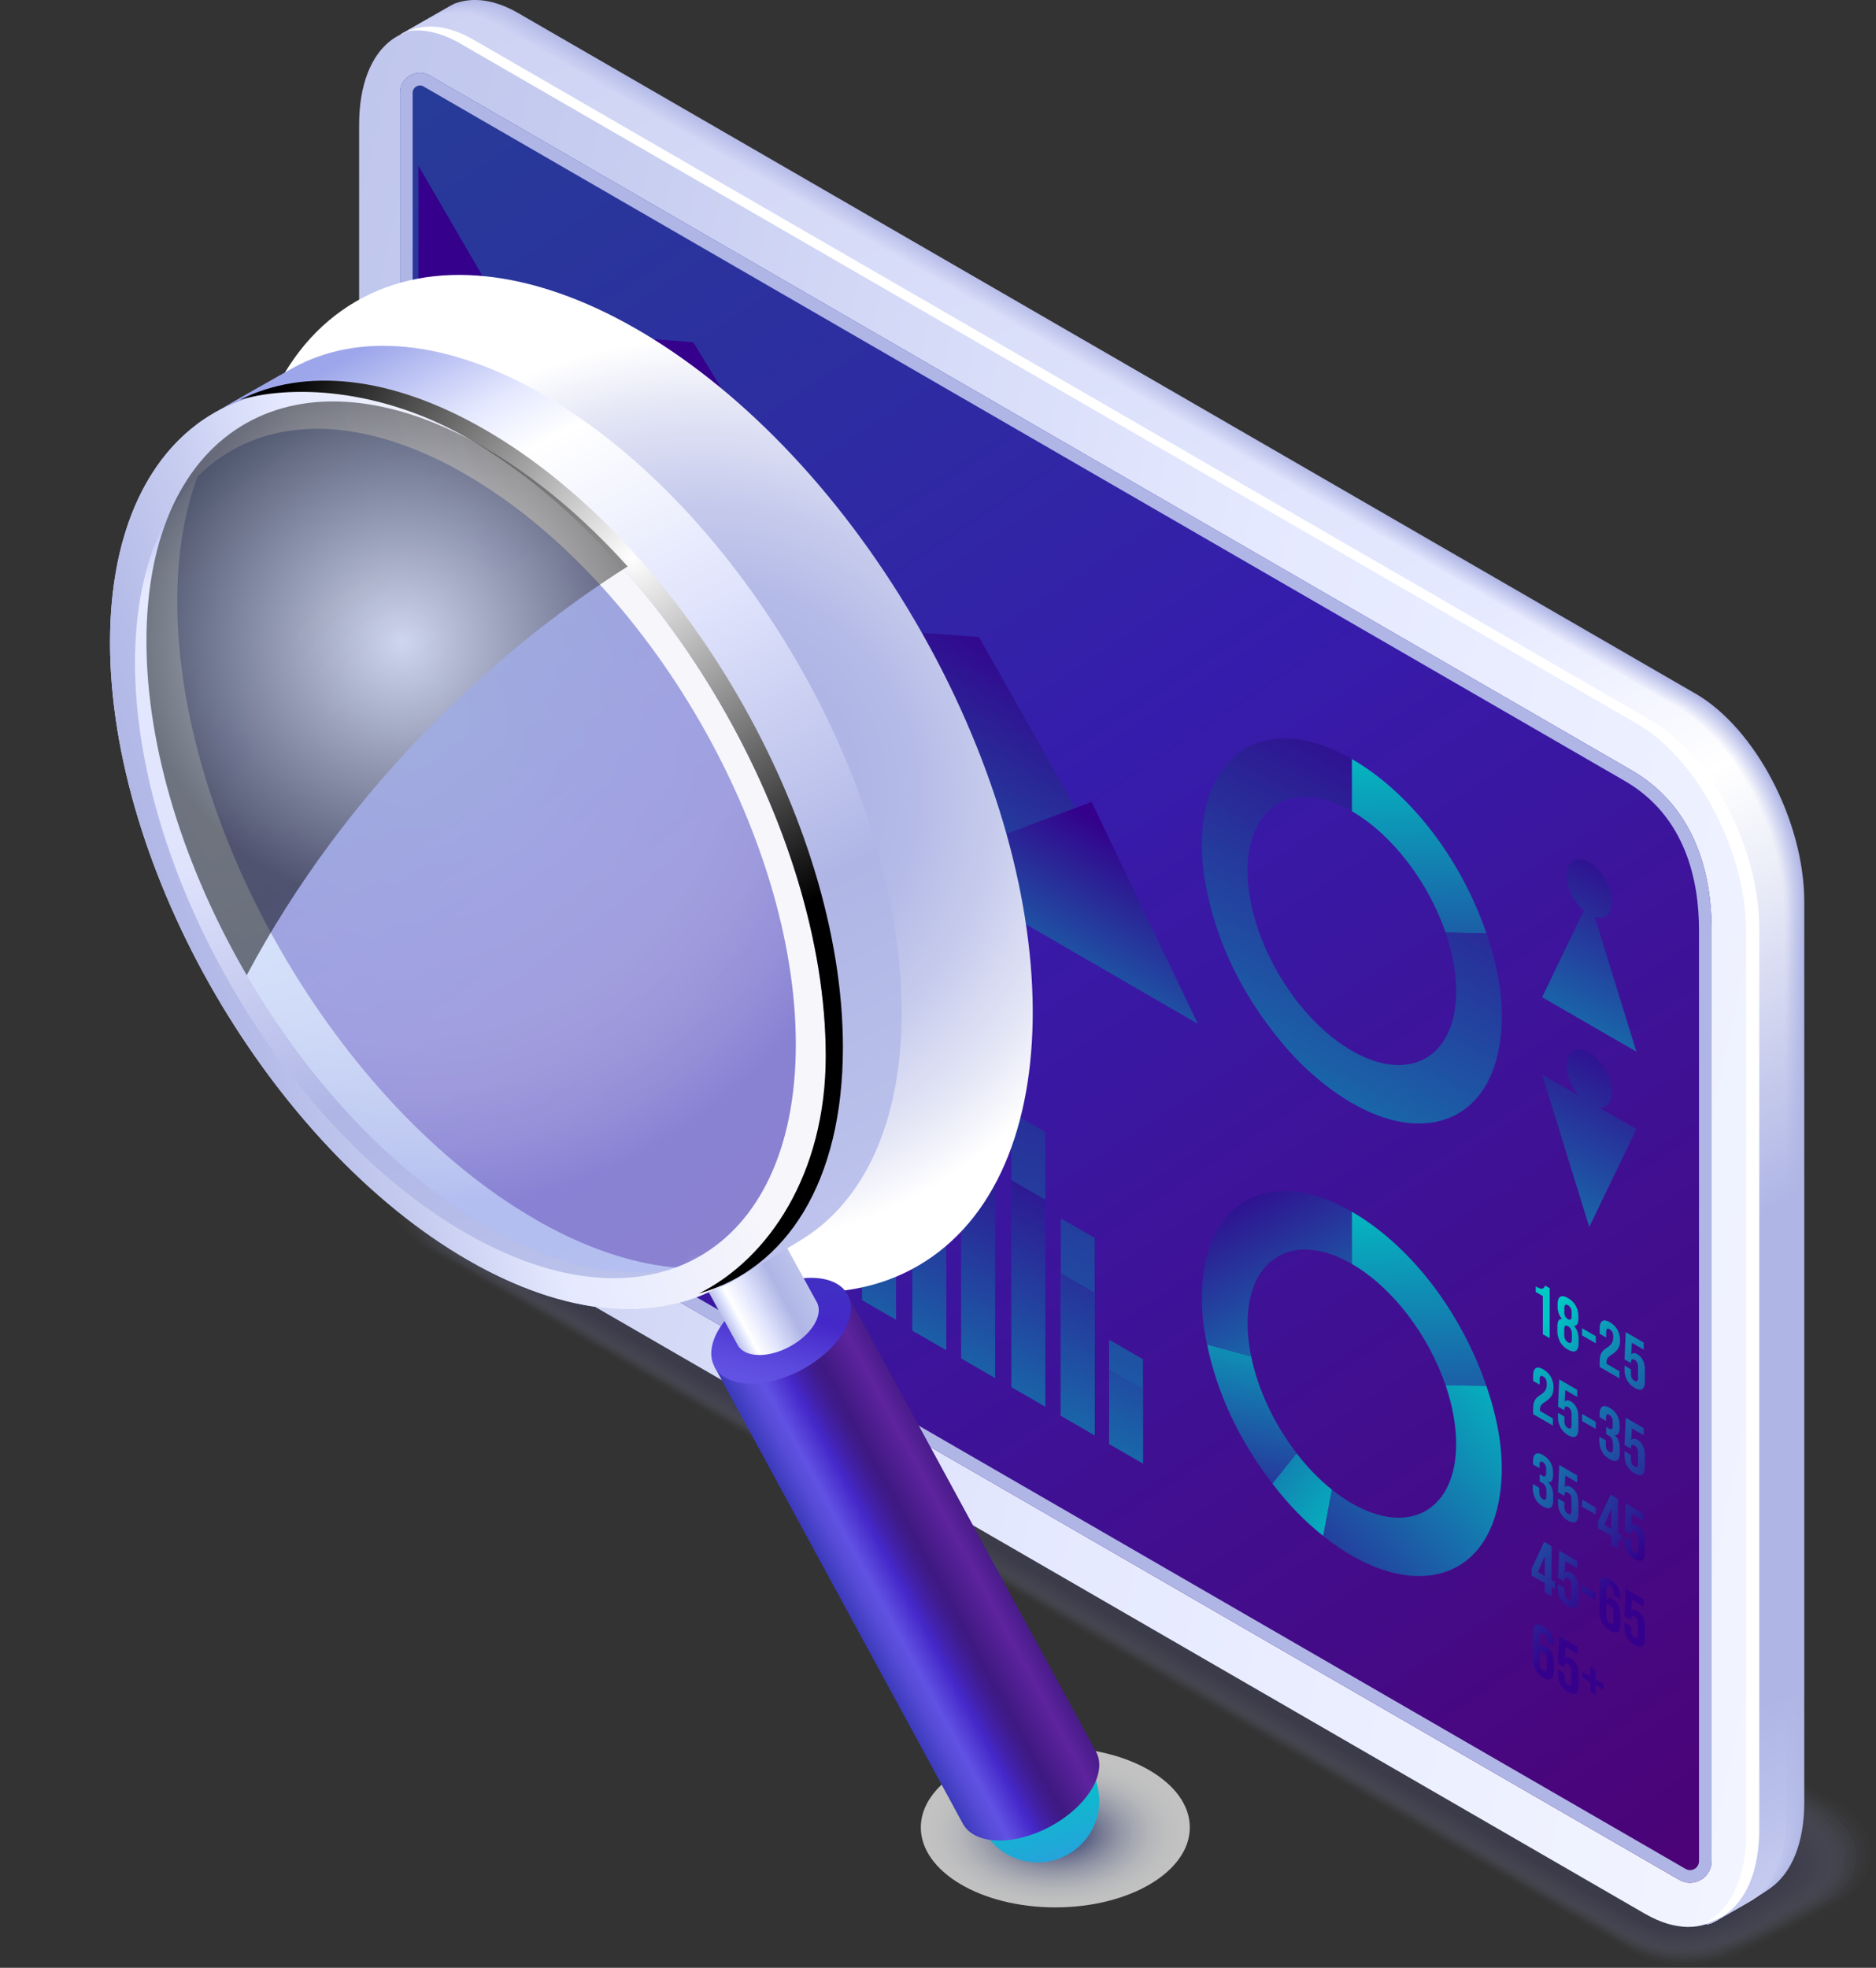 <svg width="267" height="280" viewBox="0 0 267 280" fill="none" xmlns="http://www.w3.org/2000/svg"><rect x="0" y="0" width="267" height="280" fill="#333333" stroke="none"/><g opacity=".2"><path opacity=".05" d="M61.818 151.868c2.396-1.384 5.67-2.241 8.719-2.329 2.737-.078 5.27.497 7.277 1.598.088 0 4.744 2.641 4.803 2.68l87.286 50.142 5.952 3.42 86.118 49.47c2.533 1.461 4.247 3.965 4.306 6.547.068 2.914-1.627 5.681-4.852 7.542l-6.955 3.596c-.078.048-6.011 3.05-6.108 3.059-2.504 1.394-5.612 2.134-8.739 2.095-2.65 0-5.328-.74-7.228-1.832l-86.05-50.2-5.163-3.011-80.886-47.19c-2.533-1.461-4.286-3.956-4.286-6.538 0-2.825 1.412-5.651 4.462-7.415l.155-1.88c-.146-.078 1.023-9.657 1.189-9.754z" fill="#ABB2E2"/><path opacity=".1" d="M61.876 152.658c2.28-1.316 5.67-2.241 8.563-2.407 2.699-.156 5.222.39 7.248 1.442.175 0 4.686 2.533 4.813 2.602l86.935 49.956 5.923 3.411 85.767 49.284c2.407 1.394 4.306 3.966 4.423 6.412.146 2.855-1.412 5.632-4.647 7.503l-6.887 3.615c-.156.087-5.894 2.971-6.089 2.981-2.494 1.325-5.553 2.017-8.592 1.929-2.523 0-5.348-.867-7.151-1.909l-85.523-49.879-5.134-2.992-80.39-46.877c-2.405-1.394-4.383-3.937-4.383-6.392 0-2.68.984-5.584 3.887-7.26l.078-1.822c-.283-.165.838-9.412 1.169-9.597h-.01z" fill="#A7ADDF"/><path opacity=".14" d="M61.934 153.447c2.163-1.248 5.67-2.242 8.408-2.485 2.737-.244 5.173.282 7.218 1.276.263 0 4.628 2.417 4.823 2.534l86.575 49.771 5.904 3.391 85.416 49.1c2.279 1.315 4.364 3.956 4.539 6.275.215 2.816-1.208 5.583-4.442 7.454l-6.819 3.625c-.234.136-5.777 2.894-6.06 2.913-2.474 1.267-5.484 1.9-8.455 1.773-2.387 0-5.368-.993-7.073-1.978l-84.997-49.547-5.095-2.972-79.883-46.566c-2.28-1.316-4.481-3.927-4.481-6.246 0-2.543.555-5.505 3.302-7.093v-1.774c-.428-.243.653-9.159 1.14-9.442l-.02-.009z" fill="#A3A9DC"/><path opacity=".19" d="M61.994 154.226c2.036-1.179 5.68-2.251 8.251-2.563a13.695 13.695 0 017.19 1.111c.35 0 4.568 2.309 4.822 2.456l86.224 49.586 5.884 3.381 85.066 48.915c2.153 1.247 4.432 3.956 4.656 6.138.283 2.768-.993 5.535-4.247 7.415l-6.751 3.645c-.312.175-5.66 2.816-6.04 2.845-2.465 1.208-5.426 1.783-8.319 1.608-2.251 0-5.388-1.121-7.005-2.056l-84.471-49.217-5.066-2.952-79.386-46.254c-2.153-1.248-4.588-3.908-4.578-6.1 0-2.397.126-5.427 2.718-6.928l-.088-1.725c-.565-.331.477-8.915 1.13-9.295l.01-.01z" fill="#9FA4D8"/><path opacity=".24" d="M62.052 155.015c1.92-1.11 5.68-2.27 8.096-2.64 2.562-.39 5.085.068 7.16.955.438 0 4.51 2.192 4.832 2.377l85.874 49.392 5.855 3.371 84.714 48.729c2.027 1.17 4.501 3.956 4.774 6.003.36 2.738-.78 5.485-4.043 7.376l-6.683 3.654c-.39.224-5.543 2.738-6.02 2.767-2.446 1.14-5.368 1.666-8.183 1.452-2.124 0-5.407-1.247-6.927-2.124l-83.935-48.895-5.037-2.933-78.88-45.942c-2.025-1.17-4.685-3.888-4.685-5.954 0-2.26-.312-5.359 2.133-6.762l-.165-1.666c-.711-.41.302-8.672 1.12-9.14v-.02z" fill="#9BA0D5"/><path opacity=".29" d="M62.11 155.805c1.803-1.043 5.69-2.3 7.94-2.719 2.514-.468 5.047-.039 7.131.789.526 0 4.462 2.085 4.832 2.3l85.523 49.206 5.836 3.362 84.364 48.544c1.899 1.101 4.588 3.956 4.89 5.866.429 2.709-.575 5.437-3.848 7.327l-6.614 3.674c-.468.272-5.427 2.66-5.992 2.699-2.435 1.081-5.309 1.549-8.037 1.286-1.987 0-5.416-1.374-6.848-2.202l-83.409-48.564-5.008-2.913-78.382-45.64c-1.9-1.101-4.784-3.869-4.784-5.808 0-2.114-.74-5.281 1.56-6.606l-.254-1.618c-.848-.487.117-8.418 1.1-8.983z" fill="#979BD2"/><path opacity=".33" d="M62.178 156.584c1.676-.974 5.7-2.329 7.784-2.797 2.465-.545 4.998-.146 7.102.624.614 0 4.403 1.968 4.841 2.222l85.173 49.021 5.816 3.342 84.013 48.359c1.773 1.023 5.008 3.927 5.008 5.73.993 2.552-.361 5.388-3.644 7.288l-6.546 3.683c-.546.312-5.31 2.582-5.972 2.621a16.13 16.13 0 01-7.901 1.131c-1.86 0-5.436-1.501-6.77-2.271l-82.884-48.242-4.978-2.894-77.876-45.328c-1.773-1.023-4.88-3.849-4.88-5.661 0-1.978-1.17-5.204.974-6.441l-.331-1.569c-.994-.575-.069-8.175 1.081-8.838l-.01.02z" fill="#9397CF"/><path opacity=".38" d="M62.236 157.373c1.56-.896 5.71-2.377 7.628-2.874 2.407-.624 4.959-.254 7.073.467.701 0 4.345 1.862 4.842 2.154l84.822 48.836 5.786 3.333 83.663 48.173c1.646.955 5.114 3.917 5.114 5.593 1.13 2.495-.146 5.35-3.439 7.25l-6.478 3.702c-.623.361-5.183 2.505-5.952 2.553a15.848 15.848 0 01-7.764.965c-1.725 0-5.456-1.637-6.693-2.348l-82.357-47.911-4.949-2.874-77.38-45.017c-1.646-.955-4.977-3.839-4.977-5.515 0-1.832-1.598-5.125.39-6.275l-.41-1.52c-1.13-.653-.243-7.932 1.062-8.682l.02-.01z" fill="#8F92CC"/><path opacity=".43" d="M62.295 158.163c1.442-.828 5.719-2.426 7.472-2.952 2.358-.702 4.91-.361 7.044.302.789 0 4.286 1.744 4.851 2.075l84.471 48.651 5.768 3.323 83.311 47.979c1.52.877 5.232 3.917 5.232 5.456 1.276 2.436.068 5.301-3.244 7.211l-6.41 3.712c-.702.4-5.066 2.426-5.923 2.475-2.387.897-5.125 1.189-7.618.809-1.588 0-5.475-1.764-6.615-2.417l-81.822-47.579-4.919-2.855-76.873-44.705c-1.52-.877-5.075-3.819-5.075-5.369 0-1.695-2.026-5.057-.195-6.109l-.487-1.462c-1.276-.74-.429-7.678 1.042-8.535l-.01-.01z" fill="#8B8EC9"/><path opacity=".48" d="M62.353 158.952c1.316-.76 5.729-2.494 7.316-3.03 2.3-.78 4.862-.468 7.015.146.876 0 4.228 1.637 4.851 1.997l84.121 48.466 5.747 3.313 82.961 47.794c1.393.809 5.349 3.907 5.349 5.32 1.412 2.368.272 5.252-3.04 7.162l-6.342 3.722c-.779.448-4.949 2.348-5.903 2.407-2.377.828-5.066 1.072-7.482.643-1.461 0-5.494-1.89-6.537-2.495l-81.295-47.257-4.89-2.836-76.376-44.393c-1.393-.809-5.173-3.8-5.173-5.223 0-1.549-2.455-4.979-.77-5.943l-.575-1.413c-1.412-.819-.603-7.435 1.033-8.38h-.01z" fill="#8789C6"/><path opacity=".52" d="M62.412 159.731c1.199-.691 5.738-2.562 7.16-3.108 2.241-.857 4.823-.585 6.985-.019.965 0 4.17 1.52 4.862 1.919l83.76 48.271 5.718 3.294 82.611 47.608c1.266.731 5.465 3.898 5.465 5.184 1.558 2.309.487 5.203-2.845 7.123l-6.274 3.741c-.857.497-4.832 2.271-5.884 2.339-2.357.77-4.997.955-7.345.477-1.325 0-5.514-2.017-6.469-2.562l-80.769-46.927-4.851-2.825-75.87-44.082c-1.266-.731-5.27-3.78-5.27-5.076 0-1.413-2.883-4.901-1.354-5.788l-.653-1.364c-1.558-.897-.789-7.191 1.014-8.224l.01.019z" fill="#8385C2"/><path opacity=".57" d="M62.47 160.521c1.082-.624 5.739-2.641 7.005-3.186 2.182-.936 4.773-.692 6.956-.185 1.052.009 4.11 1.412 4.86 1.841l83.41 48.086 5.699 3.284 82.26 47.423c1.14.663 5.582 3.888 5.582 5.048 1.705 2.251.701 5.154-2.64 7.083l-6.215 3.752c-.936.536-4.715 2.192-5.855 2.26-2.348.702-4.939.838-7.209.322-1.189 0-5.534-2.144-6.391-2.641l-80.243-46.605-4.822-2.806-75.373-43.769c-1.14-.663-5.367-3.771-5.367-4.931 0-1.266-3.313-4.823-1.939-5.622l-.73-1.306c-1.705-.984-.975-6.937.993-8.077l.02.029z" fill="#7F80BF"/><path opacity=".62" d="M62.54 161.31c.964-.556 5.747-2.738 6.848-3.265 2.123-1.003 4.734-.798 6.926-.341 1.14.01 4.053 1.296 4.871 1.764l83.059 47.901 5.679 3.274 81.909 47.238c1.013.585 5.699 3.888 5.699 4.921 1.841 2.192.906 5.106-2.435 7.035l-6.147 3.771c-1.013.584-4.598 2.114-5.836 2.192-2.328.643-4.88.721-7.062.156-1.062 0-5.553-2.27-6.313-2.709l-79.717-46.273-4.793-2.787-74.866-43.458c-1.013-.584-5.465-3.751-5.465-4.784 0-1.13-3.741-4.755-2.523-5.457l-.819-1.257c-1.84-1.062-1.15-6.694.974-7.921h.01z" fill="#7B7CBC"/><path opacity=".67" d="M62.598 162.09c.838-.488 5.748-2.846 6.692-3.342 2.056-1.082 4.686-.907 6.898-.507 1.227.01 3.994 1.189 4.87 1.695l82.708 47.716 5.651 3.264 81.558 47.053c.887.517 5.816 3.878 5.816 4.785 1.987 2.134 1.12 5.057-2.241 6.996l-6.079 3.78c-1.091.624-4.481 2.037-5.815 2.115-2.319.575-4.823.604-6.927 0-.925 0-5.572-2.397-6.235-2.787l-79.181-45.952-4.764-2.767-74.369-43.146c-.886-.517-5.562-3.732-5.562-4.638 0-.984-4.17-4.677-3.098-5.291l-.896-1.208c-1.988-1.15-1.335-6.451.954-7.766h.02z" fill="#7777B9"/><path opacity=".71" d="M62.655 162.879c.721-.419 5.748-2.962 6.537-3.42 1.997-1.15 4.647-1.014 6.868-.673 1.315.01 3.936 1.072 4.88 1.618l82.358 47.53 5.631 3.245 81.217 46.868c.76.439 5.933 3.868 5.933 4.648 2.124 2.075 1.335 5.008-2.036 6.957l-6.011 3.8c-1.159.673-4.364 1.959-5.786 2.046-2.299.517-4.754.478-6.79-.165-.799 0-5.582-2.524-6.157-2.855l-78.656-45.621-4.734-2.748-73.862-42.844c-.76-.438-5.66-3.712-5.66-4.492 0-.847-4.599-4.599-3.683-5.135l-.974-1.149c-2.124-1.228-1.51-6.197.935-7.62l-.01.01z" fill="#7373B6"/><path opacity=".76" d="M62.714 163.668c.604-.351 5.621-3.498 6.381-3.498 2.124-.838 4.598-1.121 6.84-.828 1.402.01 3.886.964 4.89 1.539l82.006 47.346 5.611 3.235 80.867 46.683c.633.37 6.04 3.868 6.04 4.511 2.27 2.017 1.549 4.96-1.841 6.909l-5.943 3.809c-1.237.721-4.247 1.881-5.767 1.978-2.289.458-4.696.361-6.654-.321-.662 0-5.601-2.66-6.079-2.933l-78.129-45.29-4.705-2.728-73.356-42.532c-.633-.37-5.757-3.703-5.757-4.346 0-.701-5.027-4.531-4.267-4.969l-1.062-1.101c-2.27-1.306-1.695-5.954.925-7.464z" fill="#6F6EB3"/><path opacity=".81" d="M62.773 164.457c.477-.272 5.611-3.576 6.225-3.576 2.085-.896 4.559-1.227 6.81-.993 1.49.009 3.828.847 4.89 1.461l81.656 47.151 5.582 3.225 80.516 46.498c.506.292 6.156 3.858 6.156 4.375 2.407 1.958 1.754 4.911-1.636 6.869l-5.874 3.829c-1.316.761-4.131 1.793-5.748 1.901-2.27.389-4.637.243-6.508-.488-.526 0-5.621-2.786-6.001-3.001l-77.603-44.968-4.676-2.709-72.859-42.22c-.506-.292-5.855-3.683-5.855-4.199 0-.566-5.455-4.453-4.851-4.804l-1.14-1.052c-2.406-1.394-1.88-5.71.906-7.308l.01.009z" fill="#6B6AB0"/><path opacity=".86" d="M62.831 165.237c.36-.205 5.611-3.654 6.07-3.654 2.035-.945 4.51-1.335 6.78-1.15 1.578.019 3.77.741 4.9 1.384l81.295 46.965 5.563 3.216 80.165 46.312c.38.224 6.274 3.849 6.274 4.239 2.552 1.9 1.967 4.862-1.432 6.83l-5.807 3.839c-1.393.809-4.013 1.715-5.718 1.832-2.26.331-4.579.127-6.371-.643-.4 0-5.641-2.913-5.923-3.079l-77.068-44.637-4.646-2.689-72.353-41.908c-.38-.224-5.952-3.664-5.952-4.054 0-.419-5.894-4.375-5.426-4.638l-1.218-1.004c-2.552-1.471-2.055-5.456.887-7.161h-.02z" fill="#6765AC"/><path opacity=".9" d="M62.9 166.026c.243-.136 5.61-3.722 5.913-3.722 1.997-1.004 4.462-1.442 6.751-1.315 1.666.019 3.712.623 4.9 1.315l80.945 46.78 5.533 3.196 79.815 46.128c.253.146 6.39 3.849 6.39 4.102 2.689 1.842 2.183 4.813-1.237 6.791l-5.738 3.849c-1.471.848-3.887 1.637-5.699 1.754-2.24.263-4.51 0-6.234-.809-.263 0-5.66-3.04-5.855-3.147l-76.542-44.315-4.608-2.67-71.855-41.596c-.253-.147-6.05-3.645-6.05-3.908 0-.282-6.322-4.297-6.01-4.482l-1.296-.945c-2.689-1.559-2.24-5.213.867-7.006h.01z" fill="#6361A9"/><path opacity=".95" d="M62.958 166.815c.117-.068 5.601-3.8 5.757-3.8 1.958-1.052 4.423-1.549 6.722-1.481 1.754.019 3.653.507 4.91 1.237l80.594 46.596 5.514 3.186 79.464 45.942c.126.078 6.507 3.839 6.507 3.966 2.835 1.773 2.387 4.765-1.032 6.743l-5.67 3.868c-1.549.897-3.77 1.559-5.68 1.686-2.23.204-4.452-.107-6.098-.965-.136 0-5.679-3.167-5.777-3.225l-76.015-43.984-4.579-2.65-71.349-41.285c-.126-.078-6.147-3.634-6.147-3.761 0-.137-6.75-4.229-6.595-4.317l-1.383-.896c-2.835-1.637-2.416-4.97.847-6.86h.01z" fill="#5F5CA6"/><path d="M233.653 273.472l-85.737-49.587-85.738-49.586c-2.971-1.715-2.601-4.717.838-6.704l5.601-3.878c3.44-1.988 8.632-2.202 11.613-.478l85.737 49.587 85.738 49.586c2.971 1.715 2.601 4.716-.838 6.704l-5.601 3.878c-3.439 1.988-8.632 2.202-11.613.478z" fill="#5B58A3"/></g><path d="M234.132 272.322l-167.51-96.815c-8.564-4.95-15.51-18.211-15.51-29.631V17.734c0-11.42 6.946-16.672 15.51-11.722l167.519 96.816c8.563 4.949 15.509 18.211 15.509 29.631V260.6c0 11.42-6.946 16.672-15.509 11.722h-.009z" fill="url(#paint0_linear_2932_10130)"/><path d="M238.651 267.285L68.433 168.92c-7.102-4.511-11.496-13.534-11.496-22.771V13.203c0-2.192 2.378-3.546 4.267-2.445.224.126.39.234.497.292l170.404 98.491c8.456 4.872 11.495 13.544 11.495 22.771v132.527c0 2.348-2.533 3.82-4.578 2.65a5.38 5.38 0 01-.371-.214v.01z" fill="url(#paint1_linear_2932_10130)"/><path d="M232.105 109.541L61.701 11.05c-.107-.059-.282-.166-.497-.292-1.89-1.101-4.267.253-4.267 2.445V146.15c0 9.237 4.394 18.26 11.496 22.771l170.228 98.365c.088.048.214.126.37.214 2.036 1.16 4.579-.312 4.579-2.65V132.322c0-9.237-3.039-17.899-11.495-22.771l-.01-.01zm9.703 155.298c0 .779-.663 1.267-1.267 1.267-.214 0-.419-.059-.623-.166L69.329 167.361c-6.41-4.083-10.599-12.423-10.599-21.212V13.203c0-.643.546-1.042 1.042-1.042.176 0 .351.048.517.146l170.92 98.793c8.758 5.047 10.599 14.324 10.599 21.222v132.527-.01z" fill="#AFB6E5"/><path d="M241.272 98.677L73.752 1.86c-3.39-1.958-6.527-2.319-9.07-1.335-.321.127-7.394 4.23-7.696 4.405 0 0-.01 0-.02.01 2.65-1.287 6.002-1.053 9.655 1.061l167.52 96.816c8.563 4.95 15.509 18.211 15.509 29.631V260.59c0 7.133-2.708 11.849-6.819 13.194.331.019.75-.117 1.354-.458.195-.117 7.628-4.57 7.822-4.707 2.943-2.065 4.784-6.304 4.784-12.17V128.308c0-11.42-6.946-24.691-15.509-29.631h-.01z" fill="url(#paint2_linear_2932_10130)"/><path d="M241.145 98.764L73.625 1.95C70.235.001 67.098-.37 64.555.614c-.32.127-7.257 4.151-7.569 4.317 0 0-.01 0-.02.01 2.65-1.286 6.002-1.053 9.655 1.062l167.52 96.815c8.563 4.95 15.509 18.211 15.509 29.631v128.142c0 7.132-2.708 11.848-6.819 13.193.331.019.75-.117 1.354-.458.195-.117 7.501-4.482 7.686-4.619 2.942-2.065 4.783-6.304 4.783-12.17V128.396c0-11.42-6.946-24.691-15.509-29.631z" fill="url(#paint3_linear_2932_10130)"/><path d="M241.009 98.852L73.499 2.037c-3.39-1.959-6.527-2.32-9.07-1.335-.321.126-7.131 4.063-7.433 4.229 0 0-.01 0-.02.01 2.65-1.287 6.002-1.053 9.655 1.061l167.52 96.816c8.563 4.949 15.509 18.211 15.509 29.631V260.59c0 7.133-2.708 11.849-6.82 13.194.332.019.751-.117 1.355-.458.194-.117 7.374-4.395 7.559-4.531 2.942-2.066 4.783-6.305 4.783-12.17V128.483c0-11.42-6.945-24.691-15.509-29.631h-.019z" fill="url(#paint4_linear_2932_10130)"/><path d="M240.882 98.94L73.362 2.125C69.972.166 66.835-.195 64.292.79c-.32.126-6.994 3.975-7.306 4.14 0 0-.01 0-.02.01 2.65-1.286 6.002-1.052 9.655 1.063l167.52 96.815c8.563 4.95 15.509 18.211 15.509 29.631v128.142c0 7.132-2.708 11.848-6.819 13.193.331.019.75-.117 1.354-.458.195-.117 7.238-4.317 7.423-4.443 2.942-2.066 4.783-6.305 4.783-12.171V128.571c0-11.42-6.946-24.691-15.509-29.631z" fill="url(#paint5_linear_2932_10130)"/><path d="M240.746 99.017L73.236 2.202C69.846.244 66.709-.117 64.166.867c-.322.127-6.868 3.888-7.17 4.054 0 0-.01 0-.02.01 2.65-1.287 6.002-1.053 9.655 1.062l167.52 96.815c8.563 4.95 15.509 18.211 15.509 29.631v128.142c0 7.132-2.709 11.848-6.82 13.193.332.019.751-.117 1.355-.458.194-.117 7.111-4.229 7.296-4.356 2.942-2.065 4.783-6.304 4.783-12.17V128.648c0-11.419-6.945-24.691-15.509-29.63h-.019z" fill="url(#paint6_linear_2932_10130)"/><path d="M240.619 99.105L73.099 2.29C69.72.33 66.582-.03 64.03.965c-.32.126-6.74 3.8-7.043 3.965 0 0-.01 0-.02.01 2.65-1.286 6.002-1.052 9.655 1.062l167.52 96.815c8.563 4.95 15.509 18.212 15.509 29.632V260.59c0 7.133-2.708 11.849-6.819 13.194.331.019.75-.117 1.354-.458.195-.117 6.975-4.142 7.17-4.268 2.942-2.066 4.783-6.305 4.783-12.17V128.746c0-11.42-6.946-24.691-15.509-29.631l-.01-.01z" fill="url(#paint7_linear_2932_10130)"/><path d="M240.493 99.193L72.973 2.378c-3.39-1.959-6.527-2.32-9.07-1.335-.322.127-6.605 3.712-6.917 3.888 0 0-.01 0-.02.01 2.65-1.287 6.002-1.053 9.655 1.062l167.52 96.815c8.563 4.95 15.509 18.211 15.509 29.631v128.142c0 7.132-2.708 11.848-6.819 13.193.331.019.75-.117 1.354-.458.195-.117 6.848-4.054 7.033-4.18 2.942-2.066 4.784-6.305 4.784-12.17V128.834c0-11.42-6.946-24.691-15.509-29.631v-.01z" fill="url(#paint8_linear_2932_10130)"/><path d="M240.356 99.28L72.846 2.466c-3.39-1.959-6.527-2.32-9.07-1.336-.321.127-6.478 3.625-6.78 3.8 0 0-.01 0-.02.01 2.65-1.286 6.002-1.052 9.655 1.062l167.52 96.816c8.563 4.949 15.509 18.211 15.509 29.631V260.59c0 7.133-2.708 11.849-6.82 13.194.332.019.751-.117 1.355-.458.194-.117 6.721-3.966 6.907-4.103 2.942-2.065 4.783-6.304 4.783-12.17V128.912c0-11.42-6.946-24.691-15.509-29.632h-.02z" fill="url(#paint9_linear_2932_10130)"/><path d="M240.23 99.368L72.71 2.553C69.32.595 66.183.234 63.64 1.218c-.322.127-6.342 3.547-6.654 3.713 0 0-.01 0-.02.01 2.65-1.287 6.002-1.053 9.655 1.062l167.52 96.815c8.563 4.95 15.509 18.211 15.509 29.631v128.142c0 7.132-2.708 11.848-6.819 13.193.331.019.75-.117 1.354-.458.195-.117 6.585-3.878 6.77-4.015 2.942-2.065 4.784-6.304 4.784-12.17V129c0-11.42-6.946-24.691-15.509-29.632z" fill="url(#paint10_linear_2932_10130)"/><path d="M240.093 99.456L72.583 2.641c-3.39-1.958-6.527-2.319-9.07-1.335-.321.127-6.215 3.46-6.517 3.625 0 0-.01 0-.02.01 2.65-1.286 6.002-1.053 9.655 1.062l167.52 96.815c8.563 4.95 15.509 18.211 15.509 29.631v128.142c0 7.132-2.709 11.848-6.82 13.193.332.019.751-.117 1.355-.458.194-.117 6.458-3.79 6.643-3.927 2.943-2.065 4.784-6.304 4.784-12.17V129.087c0-11.419-6.946-24.691-15.509-29.63h-.02z" fill="url(#paint11_linear_2932_10130)"/><path d="M239.967 99.534L72.447 2.719c-3.39-1.959-6.528-2.32-9.07-1.335-.322.127-6.089 3.371-6.39 3.537 0 0-.01 0-.02.01 2.65-1.287 6-1.053 9.654 1.062l167.52 96.815c8.563 4.95 15.509 18.211 15.509 29.631v128.142c0 7.132-2.708 11.848-6.819 13.193.331.019.75-.117 1.354-.458.195-.117 6.322-3.712 6.517-3.839 2.942-2.066 4.783-6.304 4.783-12.17V129.165c0-11.42-6.946-24.691-15.509-29.631h-.009z" fill="url(#paint12_linear_2932_10130)"/><path d="M239.84 99.622L72.32 2.807C68.93.848 65.793.487 63.25 1.472c-.321.126-5.952 3.283-6.254 3.45 0 0-.01 0-.02.009 2.65-1.286 6.002-1.053 9.655 1.062l167.52 96.815c8.563 4.95 15.509 18.211 15.509 29.631v128.142c0 7.132-2.709 11.848-6.82 13.193.332.02.751-.117 1.355-.458.194-.117 6.195-3.625 6.38-3.751 2.942-2.066 4.784-6.305 4.784-12.17V129.253c0-11.42-6.946-24.691-15.509-29.631h-.01z" fill="url(#paint13_linear_2932_10130)"/><path d="M239.704 99.71L72.184 2.893C68.793.936 65.655.575 63.113 1.56c-.322.127-5.826 3.196-6.128 3.372 0 0-.01 0-.02.01 2.65-1.287 6.002-1.053 9.655 1.061l167.52 96.816c8.563 4.949 15.509 18.211 15.509 29.631v128.14c0 7.133-2.708 11.849-6.819 13.194.331.019.75-.117 1.354-.458.195-.117 6.059-3.537 6.254-3.664 2.942-2.066 4.783-6.304 4.783-12.17V129.35c0-11.42-6.946-24.691-15.509-29.631l-.009-.01z" fill="url(#paint14_linear_2932_10130)"/><path d="M239.577 99.797L72.057 2.982c-3.39-1.959-6.527-2.32-9.07-1.335-.321.127-5.689 3.108-6 3.284 0 0-.01 0-.02.01 2.65-1.287 6-1.053 9.654 1.062l167.52 96.815c8.563 4.95 15.509 18.211 15.509 29.631v128.142c0 7.132-2.708 11.848-6.819 13.193.331.019.75-.117 1.354-.458.195-.117 5.933-3.45 6.118-3.586 2.942-2.066 4.783-6.304 4.783-12.17V129.428c0-11.42-6.946-24.691-15.509-29.63z" fill="url(#paint15_linear_2932_10130)"/><path d="M239.441 99.885L71.931 3.069C68.54 1.111 65.402.75 62.86 1.734c-.322.127-5.563 3.03-5.865 3.196 0 0-.01 0-.02.01 2.65-1.286 6.002-1.052 9.655 1.062l167.52 96.815c8.563 4.95 15.509 18.212 15.509 29.632V260.59c0 7.133-2.708 11.849-6.82 13.193.332.02.751-.116 1.355-.457.194-.117 5.806-3.362 5.991-3.499 2.942-2.065 4.783-6.304 4.783-12.17V129.516c0-11.42-6.946-24.691-15.509-29.631h-.019z" fill="url(#paint16_linear_2932_10130)"/><path d="M239.314 99.972L71.794 3.157c-3.39-1.958-6.527-2.319-9.07-1.335-.321.127-5.436 2.943-5.738 3.109 0 0-.01 0-.02.01 2.65-1.287 6.002-1.053 9.655 1.061l167.52 96.816c8.563 4.949 15.509 18.211 15.509 29.631V260.59c0 7.133-2.708 11.849-6.819 13.194.331.019.75-.117 1.354-.458.195-.117 5.67-3.274 5.855-3.411 2.942-2.065 4.783-6.304 4.783-12.17V129.604c0-11.42-6.946-24.691-15.509-29.632z" fill="url(#paint17_linear_2932_10130)"/><path d="M239.187 100.06L71.667 3.245c-3.39-1.958-6.527-2.319-9.07-1.335-.32.127-5.299 2.855-5.601 3.02 0 0-.01 0-.02.01 2.65-1.286 6.002-1.052 9.655 1.063l167.52 96.815c8.563 4.95 15.509 18.211 15.509 29.631v128.142c0 7.132-2.708 11.848-6.82 13.193.332.019.751-.117 1.355-.458.194-.117 5.543-3.196 5.728-3.323 2.942-2.065 4.783-6.304 4.783-12.17V129.691c0-11.419-6.946-24.691-15.509-29.631h-.01z" fill="url(#paint18_linear_2932_10130)"/><path d="M239.051 100.138L71.531 3.323c-3.39-1.959-6.527-2.32-9.07-1.335-.321.127-5.173 2.767-5.475 2.933 0 0-.01 0-.02.01 2.65-1.287 6.002-1.053 9.655 1.062l167.52 96.815c8.563 4.95 15.509 18.211 15.509 29.631v128.142c0 7.132-2.708 11.848-6.819 13.193.331.019.75-.117 1.354-.458.195-.117 5.407-3.108 5.601-3.235 2.942-2.066 4.784-6.304 4.784-12.17V129.769c0-11.42-6.946-24.691-15.509-29.631h-.01z" fill="url(#paint19_linear_2932_10130)"/><path d="M238.924 100.226L71.404 3.411c-3.39-1.959-6.527-2.32-9.07-1.335-.32.126-5.036 2.68-5.348 2.855 0 0-.01 0-.02.01 2.65-1.287 6.002-1.053 9.655 1.062l167.52 96.815c8.563 4.95 15.509 18.211 15.509 29.631v128.142c0 7.132-2.708 11.848-6.819 13.193.331.019.75-.117 1.354-.458.195-.117 5.28-3.021 5.465-3.148 2.942-2.065 4.783-6.304 4.783-12.17V129.867c0-11.42-6.946-24.691-15.509-29.631v-.01z" fill="url(#paint20_linear_2932_10130)"/><path d="M238.788 100.314L71.278 3.499c-3.39-1.959-6.528-2.32-9.07-1.335-.322.126-4.91 2.592-5.212 2.767 0 0-.01 0-.02.01 2.65-1.287 6.002-1.053 9.655 1.062l167.52 96.815c8.563 4.95 15.509 18.211 15.509 29.631v128.142c0 7.132-2.709 11.848-6.82 13.193.332.019.751-.117 1.355-.458.194-.117 5.153-2.933 5.338-3.069 2.942-2.066 4.783-6.305 4.783-12.17V129.945c0-11.42-6.946-24.691-15.509-29.631h-.019z" fill="url(#paint21_linear_2932_10130)"/><path d="M238.661 100.401L71.141 3.586c-3.39-1.959-6.527-2.32-9.07-1.335-.321.127-4.783 2.514-5.085 2.68 0 0-.01 0-.02.01 2.65-1.287 6.002-1.053 9.655 1.061l167.52 96.816c8.563 4.949 15.509 18.211 15.509 29.631V260.59c0 7.133-2.708 11.849-6.819 13.194.331.019.75-.117 1.354-.458.195-.117 5.017-2.846 5.202-2.982 2.942-2.066 4.783-6.304 4.783-12.17V130.032c0-11.42-6.946-24.691-15.509-29.631z" fill="url(#paint22_linear_2932_10130)"/><path d="M238.535 100.489L71.015 3.674c-3.39-1.959-6.528-2.32-9.07-1.335-.322.127-4.647 2.426-4.949 2.592 0 0-.01 0-.02.01 2.65-1.287 6.002-1.053 9.655 1.062l167.52 96.815c8.563 4.95 15.509 18.211 15.509 29.631v128.142c0 7.132-2.708 11.848-6.82 13.193.332.019.751-.117 1.355-.458.194-.117 4.89-2.758 5.075-2.894 2.942-2.066 4.783-6.304 4.783-12.17V130.12c0-11.42-6.946-24.691-15.509-29.631h-.009z" fill="url(#paint23_linear_2932_10130)"/><path d="M234.882 102.448L67.362 5.632c-3.517-2.026-6.741-2.319-9.342-1.198 2.22-.35 4.763.185 7.481 1.754l167.52 96.815c8.563 4.95 15.509 18.211 15.509 29.631v128.142c0 6.733-2.425 11.303-6.166 12.92 4.783-.76 8.027-5.671 8.027-13.476V132.079c0-11.42-6.946-24.691-15.509-29.631z" fill="#fff"/><g style="mix-blend-mode:screen"><path d="M192.407 115.436h-.019v-7.444c8.3 4.794 15.518 14.148 19.162 24.808l-5.806-.108c-2.416-7.054-7.482-13.875-13.337-17.256z" fill="url(#paint24_linear_2932_10130)"/><path d="M211.549 132.799l-5.806-.107c.965 2.816 1.501 5.661 1.501 8.351 0 9.412-6.644 13.193-14.847 8.467a23.583 23.583 0 01-2.845-1.958c-1.812-1.452-3.516-3.226-5.026-5.184-3.137-4.073-5.485-8.994-6.459-13.768a23.174 23.174 0 01-.507-4.697c0-9.403 6.634-13.193 14.827-8.477v-7.435c-11.778-6.801-21.315-1.354-21.315 12.161 0 2.377.185 4.141.731 6.752 1.432 6.967 4.598 13.71 9.294 19.79 2.347 3.04 4.51 5.272 7.228 7.444 11.554 9.257 22.747 7.055 24.997-4.92.926-4.921.351-10.202-1.763-16.419h-.01z" fill="url(#paint25_linear_2932_10130)"/></g><path style="mix-blend-mode:screen" d="M227.702 157.647c1.032-.03 1.734-.868 1.734-2.29 0-2.056-1.452-4.56-3.244-5.603-1.793-1.033-3.244-.205-3.244 1.851 0 1.433.701 3.07 1.734 4.297l-5.203-3.001 6.713 21.69 6.712-13.934-5.202-3.001v-.009z" fill="url(#paint26_linear_2932_10130)"/><path style="mix-blend-mode:screen" d="M232.904 149.656l-5.933-19.176c1.413.419 2.465-.438 2.465-2.192 0-2.056-1.452-4.56-3.244-5.603-1.793-1.033-3.244-.204-3.244 1.852 0 1.744 1.052 3.819 2.464 5.037l-5.933 12.316 13.425 7.757v.009z" fill="url(#paint27_linear_2932_10130)"/><g style="mix-blend-mode:screen"><path d="M192.407 179.853h-.019v-7.444c8.3 4.794 15.518 14.148 19.162 24.808l-5.806-.108c-2.416-7.054-7.482-13.875-13.337-17.256z" fill="url(#paint28_linear_2932_10130)"/><path d="M192.407 213.918c8.193 4.735 14.837.945 14.837-8.468 0-2.679-.546-5.534-1.5-8.35l5.806.107c2.123 6.216 2.688 11.498 1.763 16.418-2.25 11.966-13.434 14.168-24.998 4.921l1.238-6.587c.925.741 1.87 1.403 2.844 1.959h.01z" fill="url(#paint29_linear_2932_10130)"/><path d="M189.553 211.959l-1.238 6.587c-2.718-2.173-4.88-4.404-7.228-7.444l3.439-4.327c1.51 1.969 3.215 3.732 5.027 5.184z" fill="url(#paint30_linear_2932_10130)"/><path d="M184.526 206.766l-3.439 4.326c-4.696-6.08-7.862-12.823-9.294-19.79l6.274 1.696c.974 4.774 3.322 9.695 6.459 13.768z" fill="url(#paint31_linear_2932_10130)"/><path d="M192.387 172.399v7.434c-8.193-4.716-14.827-.925-14.827 8.477 0 1.521.176 3.099.507 4.697l-6.274-1.695c-.536-2.612-.731-4.375-.731-6.753 0-13.515 9.547-18.962 21.316-12.16h.009z" fill="url(#paint32_linear_2932_10130)"/></g><g style="mix-blend-mode:screen"><path d="M219.586 184.422l-1.013-.584v-.789c.273.155.497.263.672.302.166.039.302.029.4-.039.097-.069.185-.195.263-.39l.653.38v7.113l-.975-.565v-5.428z" fill="url(#paint33_linear_2932_10130)"/><path d="M222.042 190.912c-.263-.448-.39-.964-.39-1.53v-.633c0-.351.049-.624.146-.799.098-.185.264-.273.488-.283v-.019a2.52 2.52 0 01-.458-.799 2.919 2.919 0 01-.146-.955v-.292c0-.565.126-.926.379-1.082.254-.156.624-.088 1.101.185a2.88 2.88 0 011.101 1.092c.253.448.38.955.38 1.529v.293c0 .672-.205 1.033-.604 1.052v.02c.224.263.39.545.487.847.098.302.146.624.146.975v.633c0 .565-.136.926-.389 1.082-.263.146-.643.087-1.13-.195a3.065 3.065 0 01-1.13-1.101l.019-.02zm1.676-.399v-.682c0-.536-.185-.907-.546-1.121-.36-.214-.545-.049-.545.487v.682c0 .536.185.906.545 1.121.37.214.546.049.546-.487zm-.039-3.226v-.555c0-.477-.176-.809-.517-1.004-.341-.194-.516-.058-.516.419v.556c0 .477.175.809.516 1.003.341.195.517.059.517-.419z" fill="url(#paint34_linear_2932_10130)"/><path d="M225.169 189.002l1.948 1.12v1.014l-1.948-1.121v-1.013z" fill="url(#paint35_linear_2932_10130)"/><path d="M227.683 193.747c0-.506.068-.906.214-1.179.146-.282.399-.535.76-.76.36-.233.604-.467.75-.691.136-.234.204-.517.204-.858 0-.302-.038-.536-.126-.711a1 1 0 00-.38-.4c-.331-.195-.507-.058-.507.41v.76l-.925-.536v-.692c0-.575.126-.945.37-1.111.244-.166.604-.107 1.081.166.468.273.828.633 1.082 1.081.243.448.37.965.37 1.54 0 .429-.088.809-.273 1.111-.175.311-.487.604-.935.886-.292.185-.487.361-.585.517-.097.165-.146.37-.146.614v.155l1.851 1.072v1.014l-2.815-1.628v-.769l.01.009z" fill="url(#paint36_linear_2932_10130)"/><path d="M231.579 196.408a3.194 3.194 0 01-.37-1.54v-.555l.916.536v.643c0 .458.165.789.506.984.332.195.507.058.507-.4v-1.598c0-.467-.166-.799-.507-.994-.331-.194-.506-.058-.506.41v.058l-.916-.526.175-3.868 2.562 1.481v1.013l-1.695-.984-.078 1.647h.02c.185-.234.458-.244.838-.02.35.205.623.497.808.877.185.38.273.838.273 1.364v1.608c0 .575-.127.945-.37 1.111-.244.165-.604.107-1.081-.166a2.879 2.879 0 01-1.082-1.081z" fill="url(#paint37_linear_2932_10130)"/><path d="M218.213 200.461c0-.507.068-.906.214-1.179.146-.283.4-.536.76-.76.36-.234.604-.468.75-.692.137-.234.205-.516.205-.858 0-.302-.039-.535-.127-.711a.998.998 0 00-.38-.399c-.331-.195-.506-.059-.506.409v.76l-.926-.536v-.692c0-.575.127-.945.37-1.111.244-.165.604-.107 1.082.166.467.273.828.633 1.081 1.082.244.448.37.964.37 1.539 0 .429-.087.809-.273 1.111-.175.312-.487.604-.935.887-.292.185-.487.36-.584.516-.098.156-.146.37-.146.614v.156l1.851 1.072v1.013l-2.816-1.627v-.77l.01.01z" fill="url(#paint38_linear_2932_10130)"/><path d="M222.11 203.131a3.194 3.194 0 01-.37-1.54v-.555l.916.536v.643c0 .458.166.789.507.984.331.195.506.058.506-.4v-1.598c0-.467-.165-.799-.506-.993-.341-.195-.507-.059-.507.409v.058l-.916-.526.176-3.868 2.562 1.481v1.013l-1.695-.984-.078 1.647h.019c.185-.234.468-.244.838-.02.351.205.623.497.809.887.185.38.272.838.272 1.364v1.608c0 .575-.126.945-.37 1.111-.243.165-.604.107-1.081-.166a2.881 2.881 0 01-1.082-1.082v-.009z" fill="url(#paint39_linear_2932_10130)"/><path d="M225.169 201.191l1.948 1.121v1.013l-1.948-1.12v-1.014z" fill="url(#paint40_linear_2932_10130)"/><path d="M227.994 206.531a3.14 3.14 0 01-.37-1.52v-.575l.925.536v.634c0 .467.166.799.507.993.166.098.292.108.38.039.088-.068.127-.253.127-.545v-.575c0-.322-.049-.585-.146-.78a1.185 1.185 0 00-.488-.487l-.331-.185v-1.013l.351.204c.195.117.341.137.438.078.098-.058.146-.224.146-.497v-.516c0-.244-.048-.448-.136-.614a.951.951 0 00-.351-.38c-.311-.185-.467-.049-.467.39v.468l-.916-.536v-.38c0-.566.127-.936.37-1.101.244-.166.594-.108 1.062.155a2.78 2.78 0 011.062 1.063c.243.438.36.945.36 1.51v.253c0 .39-.058.663-.165.828-.117.166-.283.234-.526.205v.019c.253.254.438.536.545.848.117.312.166.653.166 1.033v.633c0 .566-.127.936-.37 1.092-.244.156-.604.097-1.082-.176a2.747 2.747 0 01-1.081-1.081l-.01-.02z" fill="url(#paint41_linear_2932_10130)"/><path d="M231.579 208.597a3.191 3.191 0 01-.37-1.54v-.555l.916.536v.643c0 .458.165.789.506.984.332.195.507.059.507-.399v-1.598c0-.468-.166-.799-.507-.994-.331-.195-.506-.059-.506.409v.059l-.916-.536.175-3.869 2.562 1.481v1.014l-1.695-.984-.078 1.646h.02c.185-.234.458-.243.838-.019.35.204.623.497.808.877.185.38.273.838.273 1.364v1.608c0 .575-.127.945-.37 1.11-.244.166-.604.108-1.081-.165a2.881 2.881 0 01-1.082-1.082v.01z" fill="url(#paint42_linear_2932_10130)"/><path d="M218.525 213.255a3.14 3.14 0 01-.37-1.52v-.575l.926.536v.633c0 .468.165.799.506.994.166.098.293.107.38.039.088-.068.127-.253.127-.546v-.574c0-.322-.049-.585-.146-.78a1.176 1.176 0 00-.487-.487l-.332-.185v-1.014l.351.205c.195.117.341.136.439.078.097-.059.146-.224.146-.497v-.516c0-.244-.049-.449-.137-.614a.936.936 0 00-.35-.38c-.312-.185-.468-.049-.468.389v.468l-.926-.536v-.38c0-.565.127-.935.371-1.101.243-.165.594-.107 1.062.156.467.273.818.624 1.061 1.062.244.439.361.945.361 1.51v.254c0 .39-.059.662-.166.828-.107.166-.282.234-.526.205v.019c.253.253.439.536.546.848.107.312.165.653.165 1.033v.633c0 .565-.126.935-.37 1.091-.243.156-.604.098-1.081-.175a2.745 2.745 0 01-1.082-1.082v-.019z" fill="url(#paint43_linear_2932_10130)"/><path d="M222.11 215.32a3.19 3.19 0 01-.37-1.539v-.556l.916.536v.643c0 .458.166.789.507.984.331.195.506.059.506-.399v-1.598c0-.468-.165-.799-.506-.994-.341-.195-.507-.058-.507.409v.059l-.916-.536.176-3.869 2.562 1.482v1.013l-1.695-.984-.078 1.646h.019c.185-.233.468-.243.838-.019.351.205.623.497.809.877.185.38.272.838.272 1.364v1.608c0 .575-.126.945-.37 1.111-.243.165-.604.107-1.081-.166a2.881 2.881 0 01-1.082-1.082v.01z" fill="url(#paint44_linear_2932_10130)"/><path d="M225.169 213.381l1.948 1.121v1.013l-1.948-1.12v-1.014z" fill="url(#paint45_linear_2932_10130)"/><path d="M229.319 218.555l-1.861-1.072v-1.013l1.773-3.781 1.062.614v4.804l.458.263v1.013l-.458-.263v1.287l-.974-.566v-1.286zm0-1.013v-2.777h-.02l-.954 2.212.974.565z" fill="url(#paint46_linear_2932_10130)"/><path d="M231.579 220.787a3.191 3.191 0 01-.37-1.54v-.555l.916.536v.643c0 .458.165.789.506.984.332.195.507.059.507-.399v-1.598c0-.468-.166-.799-.507-.994-.331-.195-.506-.059-.506.409v.058l-.916-.535.175-3.869 2.562 1.481v1.014l-1.695-.984-.078 1.646h.02c.185-.234.458-.243.838-.019.35.204.623.497.808.877.185.38.273.838.273 1.364v1.608c0 .574-.127.945-.37 1.11-.244.166-.604.108-1.081-.165a2.881 2.881 0 01-1.082-1.082v.01z" fill="url(#paint47_linear_2932_10130)"/><path d="M219.86 225.269l-1.861-1.072v-1.014l1.773-3.78 1.062.614v4.803l.458.264v1.013l-.458-.263v1.286l-.974-.565v-1.286zm0-1.014v-2.777h-.02l-.954 2.212.974.565z" fill="url(#paint48_linear_2932_10130)"/><path d="M222.11 227.5a3.187 3.187 0 01-.37-1.539v-.556l.916.536v.643c0 .458.166.79.507.985.331.194.506.058.506-.4v-1.598c0-.468-.165-.799-.506-.994-.341-.195-.507-.058-.507.409v.059l-.916-.536.176-3.868 2.562 1.481v1.013l-1.695-.984-.078 1.647h.019c.185-.234.468-.244.838-.02.351.205.623.497.809.877.185.38.272.838.272 1.364v1.608c0 .575-.126.945-.37 1.111-.243.165-.604.107-1.081-.166a2.886 2.886 0 01-1.082-1.081v.009z" fill="url(#paint49_linear_2932_10130)"/><path d="M225.169 225.561l1.948 1.121v1.013l-1.948-1.121v-1.013z" fill="url(#paint50_linear_2932_10130)"/><path d="M228.033 230.92a3.137 3.137 0 01-.38-1.539v-3.674c0-1.227.497-1.559 1.491-.993.467.272.828.633 1.081 1.081.244.448.37.965.37 1.54v.136l-.915-.536v-.205c0-.467-.166-.799-.507-.993-.185-.108-.321-.117-.409-.039-.088.078-.136.282-.136.604v1.364h.019c.175-.302.468-.341.886-.098.351.205.624.497.809.887.185.38.273.838.273 1.364v1.267c0 .565-.127.935-.38 1.101-.253.166-.624.107-1.101-.166a2.848 2.848 0 01-1.101-1.101zm1.598-.311v-1.257c0-.468-.166-.799-.507-.994-.331-.195-.506-.059-.506.409v1.257c0 .458.165.789.506.984.332.195.507.059.507-.399z" fill="url(#paint51_linear_2932_10130)"/><path d="M231.579 232.967a3.194 3.194 0 01-.37-1.54v-.555l.916.536v.643c0 .458.165.789.506.984.332.195.507.058.507-.4v-1.598c0-.467-.166-.799-.507-.994-.331-.194-.506-.058-.506.41v.058l-.916-.536.175-3.868 2.562 1.481v1.013l-1.695-.984-.078 1.647h.02c.185-.234.458-.244.838-.02.35.205.623.497.808.877.185.38.273.838.273 1.365v1.607c0 .575-.127.945-.37 1.111-.244.166-.604.107-1.081-.166a2.872 2.872 0 01-1.082-1.081v.01z" fill="url(#paint52_linear_2932_10130)"/><path d="M218.564 237.634a3.13 3.13 0 01-.38-1.54v-3.673c0-1.228.496-1.559 1.49-.994.468.273.828.633 1.081 1.081.244.449.371.965.371 1.54v.136l-.916-.536v-.204c0-.468-.166-.799-.507-.994-.185-.107-.321-.117-.409-.039-.088.078-.136.283-.136.604v1.364h.019c.176-.302.468-.341.887-.097.35.204.623.497.808.877.185.38.273.838.273 1.364v1.267c0 .565-.127.935-.38 1.101-.253.165-.623.107-1.101-.166a2.845 2.845 0 01-1.1-1.101v.01zm1.597-.312v-1.257c0-.468-.165-.799-.506-.994-.332-.195-.507-.058-.507.409v1.257c0 .458.166.79.507.984.341.195.506.059.506-.399z" fill="url(#paint53_linear_2932_10130)"/><path d="M222.11 239.69a3.191 3.191 0 01-.37-1.54v-.555l.916.536v.643c0 .458.166.789.507.984.331.195.506.058.506-.4v-1.598c0-.467-.165-.799-.506-.993-.341-.195-.507-.059-.507.409v.058l-.916-.536.176-3.868 2.562 1.481v1.014l-1.695-.985-.078 1.647h.019c.185-.234.468-.244.838-.019.351.204.623.497.809.877.185.38.272.838.272 1.364v1.607c0 .575-.126.946-.37 1.111-.243.166-.604.107-1.081-.165a2.889 2.889 0 01-1.082-1.082v.01z" fill="url(#paint54_linear_2932_10130)"/><path d="M226.367 239.349l-1.188-.682v-.79l1.188.682v-1.373l.692.399v1.374l1.188.682v.789l-1.188-.682v1.394l-.692-.4v-1.393z" fill="url(#paint55_linear_2932_10130)"/></g><path style="mix-blend-mode:screen" d="M170.469 145.652L59.549 81.449V23.581l13.482 23.2 25.631 1.91 24.9 40.817 15.753 1.13 31.154 55.014z" fill="url(#paint56_linear_2932_10130)"/><path style="mix-blend-mode:screen" d="M170.469 145.652L59.549 81.449V56.807l13.482 23.2 34.048-1.072 31.612 41.422 16.668-6.246 15.11 31.541z" fill="url(#paint57_linear_2932_10130)"/><path style="mix-blend-mode:screen" d="M134.677 154.879l-4.822-2.787v37.232l4.822 2.787v-37.232zm6.946-11.907l-4.822-2.787v53.095l4.822 2.787v-53.095zm7.151 18.085l-4.823-2.787v39.093l4.823 2.786v-39.092zm-33.23-33.655v53.503l4.822 2.787v-53.504l-4.822-2.786zm11.983 15.385L122.704 140v44.988l4.823 2.787v-44.988zm28.27 33.363l-4.822-2.787v28.082l4.822 2.787V176.15zm6.878 17.257l-4.822-2.787v14.84l4.822 2.786v-14.839zm-49.459-71.179l-4.822-2.787v57.138l4.822 2.787v-57.138zm-19.133 11.341v34.591l4.822 2.787v-34.591l-4.822-2.787zm11.982-17.314l-4.822-2.787v58.785l4.822 2.786v-58.784z" fill="url(#paint58_linear_2932_10130)"/><path style="mix-blend-mode:screen" d="M134.677 172.603l-4.822-2.786v19.507l4.822 2.787v-19.508zm6.946-17.11l-4.822-2.787v40.564l4.822 2.787v-40.564zm7.151 15.22l-4.823-2.787v29.436l4.823 2.787v-29.436zm-33.23-36.072v46.264l4.822 2.787v-46.264l-4.822-2.787zm11.983 22.791l-4.823-2.787v30.353l4.823 2.786v-30.352zm-14.311-32.457l-4.822-2.787v54.41l4.822 2.787v-54.41zm-19.133 22.996v20.209l4.822 2.786v-20.208l-4.822-2.787zm11.982-9.364l-4.822-2.787v36.442l4.822 2.787v-36.442zm49.732 45.328l-4.822-2.786v20.286l4.822 2.787v-20.287zm6.878 13.71l-4.822-2.787v10.602l4.822 2.786v-10.601z" fill="url(#paint59_linear_2932_10130)"/><path style="mix-blend-mode:multiply" d="M130.735 180.069c21.858-12.781 21.636-53.84-.496-91.708-22.133-37.868-57.794-58.205-79.653-45.424-21.858 12.78-21.636 53.84.496 91.708 22.132 37.867 57.794 58.204 79.653 45.424z" fill="url(#paint60_radial_2932_10130)"/><path style="mix-blend-mode:multiply" opacity=".7" d="M150.196 271.406c10.573 0 19.143-5.095 19.143-11.381 0-6.285-8.57-11.38-19.143-11.38-10.572 0-19.142 5.095-19.142 11.38 0 6.286 8.57 11.381 19.142 11.381z" fill="url(#paint61_radial_2932_10130)"/><path d="M155.399 252.084c2.299 4.258.701 9.578-3.556 11.878-4.257 2.299-9.576.701-11.875-3.557-2.299-4.258-.702-9.578 3.555-11.878 4.258-2.299 9.577-.701 11.876 3.557z" fill="url(#paint62_linear_2932_10130)"/><path d="M120.639 184.198l-18.977 10.222 35.324 64.981s.019.049.039.078c1.646 3.05 7.228 3.235 12.46.41 5.241-2.826 8.154-7.591 6.507-10.641-.01-.029-.029-.048-.049-.078l-35.323-64.982.019.01z" fill="url(#paint63_linear_2932_10130)"/><path d="M120.659 184.237c1.646 3.05-1.267 7.815-6.508 10.641-5.241 2.825-10.823 2.64-12.46-.41-1.646-3.049 1.267-7.814 6.508-10.64 5.241-2.826 10.823-2.641 12.46.409z" fill="url(#paint64_linear_2932_10130)"/><path d="M109.495 172.954l-11.281 6.08 6.741 12.287s.01.03.02.049c.974 1.812 4.296 1.929 7.413.244 3.118-1.676 4.852-4.512 3.868-6.324 0-.02-.02-.029-.03-.049l-6.741-12.287h.01z" fill="url(#paint65_linear_2932_10130)"/><mask id="mask0_2932_10130" style="mask-type:luminance" maskUnits="userSpaceOnUse" x="20" y="57" width="98" height="125"><path d="M103.336 177.757c18.705-10.937 18.513-46.076-.429-78.485s-49.46-49.815-68.165-38.879c-18.705 10.937-18.512 46.076.43 78.485 18.941 32.409 49.46 49.816 68.164 38.879z" fill="#fff"/></mask><g mask="url(#mask0_2932_10130)"><path d="M103.662 179.749c18.956-11.084 18.76-46.695-.437-79.541C84.028 67.362 53.099 49.72 34.143 60.804c-18.955 11.083-18.76 46.695.438 79.541 19.197 32.845 50.126 50.487 69.081 39.404z" fill="url(#paint66_linear_2932_10130)"/></g><path d="M76.159 173.48c-28.135-16.243-50.93-55.589-50.93-87.87 0-12.97 3.682-22.82 9.907-28.92-11.856 3.849-19.474 16.068-19.474 34.727 0 32.282 22.806 71.627 50.93 87.87 16.834 9.715 31.749 8.965 41.023-.117-8.66 2.816-19.59 1.17-31.466-5.68l.01-.01z" fill="url(#paint67_linear_2932_10130)"/><path style="mix-blend-mode:screen" opacity=".3" d="M103.336 177.757c18.705-10.937 18.513-46.076-.429-78.485s-49.46-49.815-68.165-38.879c-18.705 10.937-18.512 46.076.43 78.485 18.941 32.409 49.46 49.816 68.164 38.879z" fill="url(#paint68_radial_2932_10130)"/><path style="mix-blend-mode:multiply" opacity=".5" d="M103.336 177.757c18.705-10.937 18.513-46.076-.429-78.485s-49.46-49.815-68.165-38.879c-18.705 10.937-18.512 46.076.43 78.485 18.941 32.409 49.46 49.816 68.164 38.879z" fill="url(#paint69_radial_2932_10130)"/><path d="M77.396 56.203c-13.834-7.99-26.381-8.906-35.558-3.927-.253.136-13.434 7.493-13.843 8.127 9.342-7.045 23.166-6.938 38.597 1.968 28.135 16.243 50.93 55.589 50.93 87.87 0 16.477-5.942 27.926-15.489 33.032.682-.185 1.49-.536 2.484-1.092.273-.155 9.255-5.593 9.518-5.758 8.845-5.408 14.291-16.575 14.291-32.35 0-32.281-22.806-71.627-50.93-87.87z" fill="url(#paint70_linear_2932_10130)"/><path d="M66.592 62.37c-28.124-16.242-50.93-3.244-50.93 29.047 0 32.292 22.806 71.628 50.93 87.871 28.125 16.243 50.93 3.244 50.93-29.047 0-32.291-22.805-71.627-50.93-87.87zm-.36 113.049c-25.962-15.005-47.014-51.321-47.014-81.127 0-29.807 21.052-41.811 47.024-26.815 25.971 14.995 47.023 51.321 47.023 81.127 0 29.807-21.052 41.811-47.023 26.815h-.01z" fill="url(#paint71_linear_2932_10130)"/><path style="mix-blend-mode:screen" d="M69.037 61.143c-13.483-7.785-25.738-8.837-34.847-4.277 8.495-2.378 20.984-1.092 32.402 5.505 28.134 16.243 50.93 55.589 50.93 87.87 0 16.808-8.144 28.862-18.042 33.811 12.431-3.478 20.487-15.853 20.487-35.039 0-32.281-22.805-71.627-50.93-87.87z" fill="url(#paint72_radial_2932_10130)"/><path style="mix-blend-mode:screen" opacity=".5" d="M62.305 102.311c8.485-8.487 17.603-15.736 27.024-21.71-6.167-6.85-13.035-12.666-20.283-16.856-26.624-15.376-48.202-3.07-48.202 27.487 0 15.366 5.465 32.418 14.271 47.531 6.79-12.755 15.9-25.169 27.19-36.462v.01z" fill="url(#paint73_radial_2932_10130)"/><defs><linearGradient id="paint0_linear_2932_10130" x1="-85.38" y1="87.422" x2="345.674" y2="181.997" gradientUnits="userSpaceOnUse"><stop stop-color="#AFB6E5"/><stop offset=".14" stop-color="#B5BCE8"/><stop offset=".35" stop-color="#C7CDF0"/><stop offset=".58" stop-color="#E5E9FF"/><stop offset=".86" stop-color="#F4F6FF"/><stop offset="1" stop-color="#fff"/></linearGradient><linearGradient id="paint1_linear_2932_10130" x1="65.51" y1="11.391" x2="247.336" y2="284.739" gradientUnits="userSpaceOnUse"><stop stop-color="#273B98"/><stop offset=".23" stop-color="#2E2BA2"/><stop offset=".4" stop-color="#361CAC"/><stop offset=".77" stop-color="#440B88"/><stop offset="1" stop-color="#4E0070"/></linearGradient><linearGradient id="paint2_linear_2932_10130" x1="113.362" y1="-24.652" x2="260.845" y2="270.777" gradientUnits="userSpaceOnUse"><stop stop-color="#B3BAE7"/><stop offset=".19" stop-color="#B7BDE9"/><stop offset=".28" stop-color="#BAC0E9"/><stop offset=".41" stop-color="#AFB6E5"/><stop offset=".91" stop-color="#AFB6E5"/><stop offset="1" stop-color="#B3BAE7"/></linearGradient><linearGradient id="paint3_linear_2932_10130" x1="113.294" y1="-24.593" x2="260.777" y2="270.807" gradientUnits="userSpaceOnUse"><stop stop-color="#B4BBE8"/><stop offset=".19" stop-color="#B9BEEA"/><stop offset=".28" stop-color="#BCC2EA"/><stop offset=".41" stop-color="#B2B8E6"/><stop offset=".43" stop-color="#B2B8E6"/><stop offset=".54" stop-color="#B3B9E6"/><stop offset=".72" stop-color="#AFB6E5"/><stop offset=".91" stop-color="#AFB6E5"/><stop offset="1" stop-color="#B4BBE8"/></linearGradient><linearGradient id="paint4_linear_2932_10130" x1="113.235" y1="-24.545" x2="260.708" y2="270.845" gradientUnits="userSpaceOnUse"><stop stop-color="#B5BCE8"/><stop offset=".19" stop-color="#BAC0EA"/><stop offset=".28" stop-color="#BDC3EB"/><stop offset=".41" stop-color="#B4BBE7"/><stop offset=".43" stop-color="#B4BBE7"/><stop offset=".54" stop-color="#B7BDE7"/><stop offset=".72" stop-color="#AFB6E5"/><stop offset=".91" stop-color="#AFB6E5"/><stop offset="1" stop-color="#B5BCE8"/></linearGradient><linearGradient id="paint5_linear_2932_10130" x1="113.177" y1="-24.496" x2="260.64" y2="270.875" gradientUnits="userSpaceOnUse"><stop stop-color="#B7BDE9"/><stop offset=".19" stop-color="#BCC1EB"/><stop offset=".28" stop-color="#BFC5EC"/><stop offset=".41" stop-color="#B7BDE9"/><stop offset=".43" stop-color="#B7BDE9"/><stop offset=".54" stop-color="#BAC0E9"/><stop offset=".72" stop-color="#AFB6E5"/><stop offset=".91" stop-color="#AFB6E5"/><stop offset="1" stop-color="#B7BDE9"/></linearGradient><linearGradient id="paint6_linear_2932_10130" x1="113.119" y1="-24.447" x2="260.572" y2="270.913" gradientUnits="userSpaceOnUse"><stop stop-color="#B8BFE9"/><stop offset=".19" stop-color="#BDC3EC"/><stop offset=".28" stop-color="#C1C6EC"/><stop offset=".41" stop-color="#B9C0EA"/><stop offset=".43" stop-color="#B9C0EA"/><stop offset=".54" stop-color="#BEC4EA"/><stop offset=".72" stop-color="#AFB6E5"/><stop offset=".91" stop-color="#AFB6E5"/><stop offset="1" stop-color="#B8BFE9"/></linearGradient><linearGradient id="paint7_linear_2932_10130" x1="113.05" y1="-24.389" x2="260.494" y2="270.952" gradientUnits="userSpaceOnUse"><stop stop-color="#B9C0EA"/><stop offset=".19" stop-color="#BFC4ED"/><stop offset=".28" stop-color="#C2C8ED"/><stop offset=".41" stop-color="#BCC2EB"/><stop offset=".43" stop-color="#BCC2EB"/><stop offset=".54" stop-color="#C2C7EB"/><stop offset=".72" stop-color="#AFB6E5"/><stop offset=".91" stop-color="#AFB6E5"/><stop offset="1" stop-color="#B9C0EA"/></linearGradient><linearGradient id="paint8_linear_2932_10130" x1="112.992" y1="-24.34" x2="260.426" y2="270.982" gradientUnits="userSpaceOnUse"><stop stop-color="#BAC1EA"/><stop offset=".19" stop-color="#C0C6ED"/><stop offset=".28" stop-color="#C4C9EE"/><stop offset=".41" stop-color="#BEC4EC"/><stop offset=".43" stop-color="#BEC5EC"/><stop offset=".54" stop-color="#C6CBEC"/><stop offset=".7" stop-color="#B2B9E6"/><stop offset=".72" stop-color="#AFB6E5"/><stop offset=".91" stop-color="#AFB6E5"/><stop offset="1" stop-color="#BAC1EA"/></linearGradient><linearGradient id="paint9_linear_2932_10130" x1="112.933" y1="-24.291" x2="260.358" y2="271.021" gradientUnits="userSpaceOnUse"><stop stop-color="#BCC2EB"/><stop offset=".19" stop-color="#C2C7EE"/><stop offset=".28" stop-color="#C6CBEF"/><stop offset=".41" stop-color="#C1C7ED"/><stop offset=".43" stop-color="#C1C7EE"/><stop offset=".54" stop-color="#CACEEE"/><stop offset=".68" stop-color="#B6BCE7"/><stop offset=".72" stop-color="#AFB6E5"/><stop offset=".91" stop-color="#AFB6E5"/><stop offset=".99" stop-color="#B9C0EA"/><stop offset="1" stop-color="#BCC2EB"/></linearGradient><linearGradient id="paint10_linear_2932_10130" x1="112.865" y1="-24.233" x2="260.289" y2="271.05" gradientUnits="userSpaceOnUse"><stop stop-color="#BDC3EC"/><stop offset=".19" stop-color="#C4C9EF"/><stop offset=".28" stop-color="#C7CDF0"/><stop offset=".41" stop-color="#C3C9EF"/><stop offset=".43" stop-color="#C4C9EF"/><stop offset=".54" stop-color="#CDD2EF"/><stop offset=".66" stop-color="#B9BFE8"/><stop offset=".72" stop-color="#AFB6E5"/><stop offset=".91" stop-color="#AFB6E5"/><stop offset=".98" stop-color="#B9C0EA"/><stop offset="1" stop-color="#BDC3EC"/></linearGradient><linearGradient id="paint11_linear_2932_10130" x1="112.807" y1="-24.184" x2="260.221" y2="271.089" gradientUnits="userSpaceOnUse"><stop stop-color="#BEC4EC"/><stop offset=".19" stop-color="#C5CAEF"/><stop offset=".28" stop-color="#C9CEF1"/><stop offset=".41" stop-color="#C6CBF0"/><stop offset=".43" stop-color="#C6CCF0"/><stop offset=".53" stop-color="#D0D4F0"/><stop offset=".54" stop-color="#D1D5F0"/><stop offset=".65" stop-color="#BDC3E9"/><stop offset=".72" stop-color="#AFB6E5"/><stop offset=".91" stop-color="#AFB6E5"/><stop offset=".98" stop-color="#B9C0EA"/><stop offset="1" stop-color="#BEC4EC"/></linearGradient><linearGradient id="paint12_linear_2932_10130" x1="112.748" y1="-24.135" x2="260.153" y2="271.118" gradientUnits="userSpaceOnUse"><stop stop-color="#BFC5ED"/><stop offset=".19" stop-color="#C7CCF0"/><stop offset=".28" stop-color="#CBD0F2"/><stop offset=".41" stop-color="#C8CEF1"/><stop offset=".43" stop-color="#C9CEF1"/><stop offset=".52" stop-color="#D3D7F1"/><stop offset=".54" stop-color="#D5D9F1"/><stop offset=".64" stop-color="#C1C6EA"/><stop offset=".72" stop-color="#AFB6E5"/><stop offset=".91" stop-color="#AFB6E5"/><stop offset=".98" stop-color="#B9C0EA"/><stop offset="1" stop-color="#BFC5ED"/></linearGradient><linearGradient id="paint13_linear_2932_10130" x1="112.69" y1="-24.086" x2="260.085" y2="271.157" gradientUnits="userSpaceOnUse"><stop stop-color="#C1C7ED"/><stop offset=".19" stop-color="#C8CDF1"/><stop offset=".28" stop-color="#CCD1F2"/><stop offset=".41" stop-color="#CBD0F2"/><stop offset=".43" stop-color="#CBD1F3"/><stop offset=".51" stop-color="#D5D8F3"/><stop offset=".54" stop-color="#D9DCF3"/><stop offset=".63" stop-color="#C5CAEC"/><stop offset=".72" stop-color="#AFB6E5"/><stop offset=".91" stop-color="#AFB6E5"/><stop offset=".97" stop-color="#B9C0E9"/><stop offset="1" stop-color="#C1C7ED"/></linearGradient><linearGradient id="paint14_linear_2932_10130" x1="112.622" y1="-24.028" x2="260.007" y2="271.186" gradientUnits="userSpaceOnUse"><stop stop-color="#C2C8EE"/><stop offset=".19" stop-color="#CACFF2"/><stop offset=".28" stop-color="#CED3F3"/><stop offset=".41" stop-color="#CDD3F3"/><stop offset=".43" stop-color="#CED3F4"/><stop offset=".51" stop-color="#D8DBF4"/><stop offset=".54" stop-color="#DDE0F4"/><stop offset=".62" stop-color="#C9CEED"/><stop offset=".72" stop-color="#AFB6E5"/><stop offset=".91" stop-color="#AFB6E5"/><stop offset=".97" stop-color="#B9C0EA"/><stop offset="1" stop-color="#C2C8EE"/></linearGradient><linearGradient id="paint15_linear_2932_10130" x1="112.563" y1="-23.979" x2="259.939" y2="271.225" gradientUnits="userSpaceOnUse"><stop stop-color="#C3C9EE"/><stop offset=".19" stop-color="#CBD0F2"/><stop offset=".28" stop-color="#D0D4F4"/><stop offset=".41" stop-color="#D0D5F4"/><stop offset=".43" stop-color="#D0D6F5"/><stop offset=".5" stop-color="#DADDF5"/><stop offset=".54" stop-color="#E1E3F5"/><stop offset=".62" stop-color="#CDD1EE"/><stop offset=".72" stop-color="#AFB6E5"/><stop offset=".91" stop-color="#AFB6E5"/><stop offset=".97" stop-color="#B9C0E9"/><stop offset="1" stop-color="#C3C9EE"/></linearGradient><linearGradient id="paint16_linear_2932_10130" x1="112.505" y1="-23.931" x2="259.871" y2="271.254" gradientUnits="userSpaceOnUse"><stop stop-color="#C4CAEF"/><stop offset=".19" stop-color="#CDD2F3"/><stop offset=".28" stop-color="#D1D6F5"/><stop offset=".41" stop-color="#D2D7F6"/><stop offset=".43" stop-color="#D3D8F6"/><stop offset=".5" stop-color="#DDE0F6"/><stop offset=".54" stop-color="#E4E7F6"/><stop offset=".61" stop-color="#D0D4EF"/><stop offset=".72" stop-color="#AFB6E5"/><stop offset=".91" stop-color="#AFB6E5"/><stop offset=".96" stop-color="#B9C0EA"/><stop offset="1" stop-color="#C4CAEF"/></linearGradient><linearGradient id="paint17_linear_2932_10130" x1="112.437" y1="-23.882" x2="259.802" y2="271.293" gradientUnits="userSpaceOnUse"><stop stop-color="#C6CBF0"/><stop offset=".19" stop-color="#CFD3F4"/><stop offset=".28" stop-color="#D3D8F6"/><stop offset=".41" stop-color="#D5DAF7"/><stop offset=".43" stop-color="#D6DAF8"/><stop offset=".5" stop-color="#E0E2F8"/><stop offset=".54" stop-color="#E8EAF8"/><stop offset=".61" stop-color="#D4D8F1"/><stop offset=".72" stop-color="#AFB6E5"/><stop offset=".91" stop-color="#AFB6E5"/><stop offset=".96" stop-color="#B9BFEA"/><stop offset="1" stop-color="#C6CBF0"/></linearGradient><linearGradient id="paint18_linear_2932_10130" x1="112.378" y1="-23.823" x2="259.734" y2="271.323" gradientUnits="userSpaceOnUse"><stop stop-color="#C7CCF0"/><stop offset=".19" stop-color="#D0D5F4"/><stop offset=".28" stop-color="#D5D9F7"/><stop offset=".41" stop-color="#D7DCF8"/><stop offset=".43" stop-color="#D8DDF9"/><stop offset=".49" stop-color="#E2E5F9"/><stop offset=".54" stop-color="#ECEEF9"/><stop offset=".61" stop-color="#D8DBF2"/><stop offset=".72" stop-color="#AFB6E5"/><stop offset=".91" stop-color="#AFB6E5"/><stop offset=".96" stop-color="#B9BFE9"/><stop offset="1" stop-color="#C7CCF0"/></linearGradient><linearGradient id="paint19_linear_2932_10130" x1="112.32" y1="-23.775" x2="259.666" y2="271.362" gradientUnits="userSpaceOnUse"><stop stop-color="#C8CDF1"/><stop offset=".19" stop-color="#D2D6F5"/><stop offset=".28" stop-color="#D6DBF8"/><stop offset=".41" stop-color="#DADEF9"/><stop offset=".43" stop-color="#DBDFFA"/><stop offset=".49" stop-color="#E5E7FA"/><stop offset=".54" stop-color="#F0F1FA"/><stop offset=".6" stop-color="#DCDFF3"/><stop offset=".72" stop-color="#AFB6E5"/><stop offset=".91" stop-color="#AFB6E5"/><stop offset=".96" stop-color="#B9BFEA"/><stop offset="1" stop-color="#C8CDF1"/></linearGradient><linearGradient id="paint20_linear_2932_10130" x1="112.261" y1="-23.726" x2="259.598" y2="271.391" gradientUnits="userSpaceOnUse"><stop stop-color="#C9CFF1"/><stop offset=".19" stop-color="#D3D8F6"/><stop offset=".28" stop-color="#D8DCF8"/><stop offset=".41" stop-color="#DCE1FA"/><stop offset=".43" stop-color="#DDE2FB"/><stop offset=".49" stop-color="#E7EAFB"/><stop offset=".54" stop-color="#F4F5FB"/><stop offset=".6" stop-color="#E0E3F4"/><stop offset=".72" stop-color="#AFB6E5"/><stop offset=".91" stop-color="#AFB6E5"/><stop offset=".96" stop-color="#B9C0EA"/><stop offset="1" stop-color="#C9CFF1"/></linearGradient><linearGradient id="paint21_linear_2932_10130" x1="112.193" y1="-23.677" x2="259.52" y2="271.43" gradientUnits="userSpaceOnUse"><stop stop-color="#CBD0F2"/><stop offset=".19" stop-color="#D5D9F7"/><stop offset=".28" stop-color="#DADEF9"/><stop offset=".41" stop-color="#DFE3FC"/><stop offset=".43" stop-color="#E0E4FD"/><stop offset=".49" stop-color="#EAECFD"/><stop offset=".54" stop-color="#F7F8FD"/><stop offset=".6" stop-color="#E3E5F6"/><stop offset=".72" stop-color="#AFB6E5"/><stop offset=".91" stop-color="#AFB6E5"/><stop offset=".95" stop-color="#B9C0EA"/><stop offset="1" stop-color="#CBD0F2"/></linearGradient><linearGradient id="paint22_linear_2932_10130" x1="112.135" y1="-23.619" x2="259.452" y2="271.469" gradientUnits="userSpaceOnUse"><stop stop-color="#CCD1F2"/><stop offset=".19" stop-color="#D6DBF7"/><stop offset=".28" stop-color="#DBDFFA"/><stop offset=".41" stop-color="#E1E6FD"/><stop offset=".43" stop-color="#E2E7FE"/><stop offset=".48" stop-color="#ECEFFE"/><stop offset=".54" stop-color="#FBFCFE"/><stop offset=".59" stop-color="#E7E9F7"/><stop offset=".71" stop-color="#B4BBE6"/><stop offset=".72" stop-color="#AFB6E5"/><stop offset=".91" stop-color="#AFB6E5"/><stop offset=".95" stop-color="#B9C0E9"/><stop offset="1" stop-color="#CCD1F2"/></linearGradient><linearGradient id="paint23_linear_2932_10130" x1="112.076" y1="-23.57" x2="259.383" y2="271.498" gradientUnits="userSpaceOnUse"><stop stop-color="#CDD2F3"/><stop offset=".43" stop-color="#E5E9FF"/><stop offset=".48" stop-color="#EFF1FF"/><stop offset=".54" stop-color="#fff"/><stop offset=".59" stop-color="#EBEDF8"/><stop offset=".7" stop-color="#B8BEE8"/><stop offset=".72" stop-color="#AFB6E5"/><stop offset=".91" stop-color="#AFB6E5"/><stop offset=".95" stop-color="#B9C0EA"/><stop offset="1" stop-color="#CDD2F3"/></linearGradient><linearGradient id="paint24_linear_2932_10130" x1="201.34" y1="102.204" x2="203.026" y2="160.404" gradientUnits="userSpaceOnUse"><stop offset=".01" stop-color="#00C7C5"/><stop offset="1" stop-color="#34008C"/></linearGradient><linearGradient id="paint25_linear_2932_10130" x1="157.921" y1="197.957" x2="207.046" y2="104.638" gradientUnits="userSpaceOnUse"><stop offset=".01" stop-color="#00C7C5"/><stop offset="1" stop-color="#34008C"/></linearGradient><linearGradient id="paint26_linear_2932_10130" x1="206.737" y1="194.323" x2="231.636" y2="147.02" gradientUnits="userSpaceOnUse"><stop offset=".01" stop-color="#00C7C5"/><stop offset="1" stop-color="#34008C"/></linearGradient><linearGradient id="paint27_linear_2932_10130" x1="212.008" y1="166.942" x2="235.503" y2="122.309" gradientUnits="userSpaceOnUse"><stop offset=".01" stop-color="#00C7C5"/><stop offset="1" stop-color="#34008C"/></linearGradient><linearGradient id="paint28_linear_2932_10130" x1="201.34" y1="166.611" x2="203.026" y2="224.821" gradientUnits="userSpaceOnUse"><stop offset=".01" stop-color="#00C7C5"/><stop offset="1" stop-color="#34008C"/></linearGradient><linearGradient id="paint29_linear_2932_10130" x1="221.642" y1="196.427" x2="178.975" y2="235.404" gradientUnits="userSpaceOnUse"><stop offset=".01" stop-color="#00C7C5"/><stop offset="1" stop-color="#34008C"/></linearGradient><linearGradient id="paint30_linear_2932_10130" x1="195.592" y1="219.657" x2="157.165" y2="190.287" gradientUnits="userSpaceOnUse"><stop offset=".01" stop-color="#00C7C5"/><stop offset="1" stop-color="#34008C"/></linearGradient><linearGradient id="paint31_linear_2932_10130" x1="182.168" y1="181.519" x2="173.124" y2="221.079" gradientUnits="userSpaceOnUse"><stop offset=".01" stop-color="#00C7C5"/><stop offset="1" stop-color="#34008C"/></linearGradient><linearGradient id="paint32_linear_2932_10130" x1="197.034" y1="210.244" x2="174.426" y2="167.297" gradientUnits="userSpaceOnUse"><stop offset=".01" stop-color="#00C7C5"/><stop offset="1" stop-color="#34008C"/></linearGradient><linearGradient id="paint33_linear_2932_10130" x1="220.21" y1="186.693" x2="245.183" y2="209.137" gradientUnits="userSpaceOnUse"><stop offset=".01" stop-color="#00C7C5"/><stop offset="1" stop-color="#34008C"/></linearGradient><linearGradient id="paint34_linear_2932_10130" x1="220.698" y1="186.138" x2="245.68" y2="208.582" gradientUnits="userSpaceOnUse"><stop offset=".01" stop-color="#00C7C5"/><stop offset="1" stop-color="#34008C"/></linearGradient><linearGradient id="paint35_linear_2932_10130" x1="221.175" y1="185.611" x2="246.148" y2="208.056" gradientUnits="userSpaceOnUse"><stop offset=".01" stop-color="#00C7C5"/><stop offset="1" stop-color="#34008C"/></linearGradient><linearGradient id="paint36_linear_2932_10130" x1="221.584" y1="185.153" x2="246.567" y2="207.598" gradientUnits="userSpaceOnUse"><stop offset=".01" stop-color="#00C7C5"/><stop offset="1" stop-color="#34008C"/></linearGradient><linearGradient id="paint37_linear_2932_10130" x1="222.276" y1="184.393" x2="247.249" y2="206.838" gradientUnits="userSpaceOnUse"><stop offset=".01" stop-color="#00C7C5"/><stop offset="1" stop-color="#34008C"/></linearGradient><linearGradient id="paint38_linear_2932_10130" x1="214.014" y1="193.582" x2="238.987" y2="216.026" gradientUnits="userSpaceOnUse"><stop offset=".01" stop-color="#00C7C5"/><stop offset="1" stop-color="#34008C"/></linearGradient><linearGradient id="paint39_linear_2932_10130" x1="214.707" y1="192.822" x2="239.68" y2="215.257" gradientUnits="userSpaceOnUse"><stop offset=".01" stop-color="#00C7C5"/><stop offset="1" stop-color="#34008C"/></linearGradient><linearGradient id="paint40_linear_2932_10130" x1="215.115" y1="192.354" x2="240.098" y2="214.798" gradientUnits="userSpaceOnUse"><stop offset=".01" stop-color="#00C7C5"/><stop offset="1" stop-color="#34008C"/></linearGradient><linearGradient id="paint41_linear_2932_10130" x1="215.583" y1="191.837" x2="240.566" y2="214.272" gradientUnits="userSpaceOnUse"><stop offset=".01" stop-color="#00C7C5"/><stop offset="1" stop-color="#34008C"/></linearGradient><linearGradient id="paint42_linear_2932_10130" x1="216.216" y1="191.136" x2="241.189" y2="213.581" gradientUnits="userSpaceOnUse"><stop offset=".01" stop-color="#00C7C5"/><stop offset="1" stop-color="#34008C"/></linearGradient><linearGradient id="paint43_linear_2932_10130" x1="208.014" y1="200.257" x2="232.997" y2="222.701" gradientUnits="userSpaceOnUse"><stop offset=".01" stop-color="#00C7C5"/><stop offset="1" stop-color="#34008C"/></linearGradient><linearGradient id="paint44_linear_2932_10130" x1="208.647" y1="199.555" x2="233.62" y2="221.999" gradientUnits="userSpaceOnUse"><stop offset=".01" stop-color="#00C7C5"/><stop offset="1" stop-color="#34008C"/></linearGradient><linearGradient id="paint45_linear_2932_10130" x1="209.066" y1="199.097" x2="234.039" y2="221.542" gradientUnits="userSpaceOnUse"><stop offset=".01" stop-color="#00C7C5"/><stop offset="1" stop-color="#34008C"/></linearGradient><linearGradient id="paint46_linear_2932_10130" x1="209.65" y1="198.444" x2="234.623" y2="220.888" gradientUnits="userSpaceOnUse"><stop offset=".01" stop-color="#00C7C5"/><stop offset="1" stop-color="#34008C"/></linearGradient><linearGradient id="paint47_linear_2932_10130" x1="210.157" y1="197.879" x2="235.14" y2="220.314" gradientUnits="userSpaceOnUse"><stop offset=".01" stop-color="#00C7C5"/><stop offset="1" stop-color="#34008C"/></linearGradient><linearGradient id="paint48_linear_2932_10130" x1="202.081" y1="206.872" x2="227.054" y2="229.307" gradientUnits="userSpaceOnUse"><stop offset=".01" stop-color="#00C7C5"/><stop offset="1" stop-color="#34008C"/></linearGradient><linearGradient id="paint49_linear_2932_10130" x1="202.588" y1="206.298" x2="227.561" y2="228.742" gradientUnits="userSpaceOnUse"><stop offset=".01" stop-color="#00C7C5"/><stop offset="1" stop-color="#34008C"/></linearGradient><linearGradient id="paint50_linear_2932_10130" x1="203.006" y1="205.84" x2="227.979" y2="228.284" gradientUnits="userSpaceOnUse"><stop offset=".01" stop-color="#00C7C5"/><stop offset="1" stop-color="#34008C"/></linearGradient><linearGradient id="paint51_linear_2932_10130" x1="203.484" y1="205.304" x2="228.457" y2="227.748" gradientUnits="userSpaceOnUse"><stop offset=".01" stop-color="#00C7C5"/><stop offset="1" stop-color="#34008C"/></linearGradient><linearGradient id="paint52_linear_2932_10130" x1="204.097" y1="204.612" x2="229.08" y2="227.057" gradientUnits="userSpaceOnUse"><stop offset=".01" stop-color="#00C7C5"/><stop offset="1" stop-color="#34008C"/></linearGradient><linearGradient id="paint53_linear_2932_10130" x1="195.914" y1="213.732" x2="220.887" y2="236.177" gradientUnits="userSpaceOnUse"><stop offset=".01" stop-color="#00C7C5"/><stop offset="1" stop-color="#34008C"/></linearGradient><linearGradient id="paint54_linear_2932_10130" x1="196.528" y1="213.04" x2="221.511" y2="235.485" gradientUnits="userSpaceOnUse"><stop offset=".01" stop-color="#00C7C5"/><stop offset="1" stop-color="#34008C"/></linearGradient><linearGradient id="paint55_linear_2932_10130" x1="197.035" y1="212.485" x2="222.008" y2="234.929" gradientUnits="userSpaceOnUse"><stop offset=".01" stop-color="#00C7C5"/><stop offset="1" stop-color="#34008C"/></linearGradient><linearGradient id="paint56_linear_2932_10130" x1="76.899" y1="149.51" x2="120.195" y2="75.826" gradientUnits="userSpaceOnUse"><stop offset=".01" stop-color="#00C7C5"/><stop offset="1" stop-color="#34008C"/></linearGradient><linearGradient id="paint57_linear_2932_10130" x1="96.081" y1="133.472" x2="118.845" y2="94.725" gradientUnits="userSpaceOnUse"><stop offset=".01" stop-color="#00C7C5"/><stop offset="1" stop-color="#34008C"/></linearGradient><linearGradient id="paint58_linear_2932_10130" x1="92.894" y1="265.501" x2="147.021" y2="120.569" gradientUnits="userSpaceOnUse"><stop offset=".01" stop-color="#00C7C5"/><stop offset="1" stop-color="#34008C"/></linearGradient><linearGradient id="paint59_linear_2932_10130" x1="107.916" y1="222.599" x2="138.828" y2="155.41" gradientUnits="userSpaceOnUse"><stop offset=".01" stop-color="#00C7C5"/><stop offset="1" stop-color="#34008C"/></linearGradient><linearGradient id="paint62_linear_2932_10130" x1="142.705" y1="237.76" x2="162.304" y2="310.477" gradientUnits="userSpaceOnUse"><stop stop-color="#B4F759"/><stop offset=".05" stop-color="#90ED6E"/><stop offset=".15" stop-color="#35D5A4"/><stop offset=".2" stop-color="#00C7C5"/><stop offset=".41" stop-color="#2D9BE0"/><stop offset=".6" stop-color="#5277F7"/><stop offset=".66" stop-color="#5A76F6"/><stop offset=".77" stop-color="#7273F5"/><stop offset=".9" stop-color="#9970F4"/><stop offset="1" stop-color="#BB6DF3"/></linearGradient><linearGradient id="paint63_linear_2932_10130" x1="120.812" y1="229.755" x2="139.732" y2="219.562" gradientUnits="userSpaceOnUse"><stop stop-color="#3B3ABA"/><stop offset=".14" stop-color="#564BD7"/><stop offset=".23" stop-color="#6152E3"/><stop offset=".4" stop-color="#4528C9"/><stop offset=".48" stop-color="#4221A9"/><stop offset=".57" stop-color="#3F1B8C"/><stop offset=".63" stop-color="#3F1982"/><stop offset=".87" stop-color="#5E239E"/><stop offset="1" stop-color="#491C8B"/></linearGradient><linearGradient id="paint64_linear_2932_10130" x1="114.843" y1="174.269" x2="109.385" y2="196.67" gradientUnits="userSpaceOnUse"><stop stop-color="#3B3ABA"/><stop offset=".17" stop-color="#3E33BF"/><stop offset=".57" stop-color="#4528C9"/><stop offset=".59" stop-color="#462ACA"/><stop offset=".85" stop-color="#5947DC"/><stop offset="1" stop-color="#6152E3"/></linearGradient><linearGradient id="paint65_linear_2932_10130" x1="102.491" y1="186.856" x2="113.692" y2="180.821" gradientUnits="userSpaceOnUse"><stop stop-color="#B9BFEA"/><stop offset=".11" stop-color="#E5E9FF"/><stop offset=".17" stop-color="#fff"/><stop offset=".4" stop-color="#DFE3FC"/><stop offset=".7" stop-color="#AFB6E5"/><stop offset=".95" stop-color="#B9C0EA"/><stop offset="1" stop-color="#BDC3EC"/></linearGradient><linearGradient id="paint66_linear_2932_10130" x1="26.161" y1="63.114" x2="143.475" y2="219.908" gradientUnits="userSpaceOnUse"><stop stop-color="#273B98"/><stop offset=".23" stop-color="#2E2BA2"/><stop offset=".4" stop-color="#361CAC"/><stop offset=".77" stop-color="#440B88"/><stop offset="1" stop-color="#4E0070"/></linearGradient><linearGradient id="paint67_linear_2932_10130" x1="27.352" y1="64.66" x2="80.386" y2="187.425" gradientUnits="userSpaceOnUse"><stop stop-color="#9DA6EA"/><stop offset=".11" stop-color="#E5E9FF"/><stop offset=".4" stop-color="#DFE3FC"/><stop offset=".7" stop-color="#AFB6E5"/><stop offset=".95" stop-color="#B9C0EA"/><stop offset="1" stop-color="#BDC3EC"/></linearGradient><linearGradient id="paint70_linear_2932_10130" x1="55.37" y1="47.765" x2="119.716" y2="170.916" gradientUnits="userSpaceOnUse"><stop stop-color="#9DA6EA"/><stop offset=".11" stop-color="#E5E9FF"/><stop offset=".17" stop-color="#fff"/><stop offset=".4" stop-color="#DFE3FC"/><stop offset=".7" stop-color="#AFB6E5"/><stop offset=".95" stop-color="#B9C0EA"/><stop offset="1" stop-color="#BDC3EC"/></linearGradient><linearGradient id="paint71_linear_2932_10130" x1="22.248" y1="135.138" x2="89.488" y2="113.447" gradientUnits="userSpaceOnUse"><stop stop-color="#AFB6E5"/><stop offset=".14" stop-color="#B5BCE8"/><stop offset=".35" stop-color="#C7CDF0"/><stop offset=".58" stop-color="#E5E9FF"/><stop offset=".95" stop-color="#F4F4FB"/><stop offset="1" stop-color="#F7F6FB"/></linearGradient><radialGradient id="paint60_radial_2932_10130" cx="0" cy="0" r="1" gradientUnits="userSpaceOnUse" gradientTransform="matrix(64.841 0 0 64.855 100.097 112.955)"><stop offset=".34" stop-color="#AFB6E5"/><stop offset=".47" stop-color="#B5BBE7"/><stop offset=".65" stop-color="#C7CCED"/><stop offset=".86" stop-color="#E5E7F6"/><stop offset="1" stop-color="#fff"/></radialGradient><radialGradient id="paint61_radial_2932_10130" cx="0" cy="0" r="1" gradientUnits="userSpaceOnUse" gradientTransform="matrix(19.194 0 0 11.437 150.067 260.766)"><stop offset=".18" stop-color="#4D5A96"/><stop offset=".25" stop-color="#6A75A7"/><stop offset=".36" stop-color="#979EC1"/><stop offset=".48" stop-color="#BCC1D7"/><stop offset=".6" stop-color="#D9DCE9"/><stop offset=".71" stop-color="#EEEFF5"/><stop offset=".83" stop-color="#FAFBFC"/><stop offset=".93" stop-color="#fff"/></radialGradient><radialGradient id="paint68_radial_2932_10130" cx="0" cy="0" r="1" gradientUnits="userSpaceOnUse" gradientTransform="matrix(69.04 0 0 69.055 59.5 102.392)"><stop stop-color="#6CF"/><stop offset="1" stop-color="#5277F7"/></radialGradient><radialGradient id="paint69_radial_2932_10130" cx="0" cy="0" r="1" gradientUnits="userSpaceOnUse" gradientTransform="matrix(69.04 0 0 69.055 59.237 102.918)"><stop offset=".67" stop-color="#fff"/><stop offset=".76" stop-color="#F8F9FD"/><stop offset=".88" stop-color="#E7EAF9"/><stop offset="1" stop-color="#CED3F4"/></radialGradient><radialGradient id="paint72_radial_2932_10130" cx="0" cy="0" r="1" gradientUnits="userSpaceOnUse" gradientTransform="matrix(55.022 0 0 55.033 89.972 79.364)"><stop stop-color="#fff"/><stop offset="1"/></radialGradient><radialGradient id="paint73_radial_2932_10130" cx="0" cy="0" r="1" gradientUnits="userSpaceOnUse" gradientTransform="matrix(37.672 0 0 37.68 57.19 91.369)"><stop stop-color="#fff"/><stop offset="1"/></radialGradient></defs></svg>